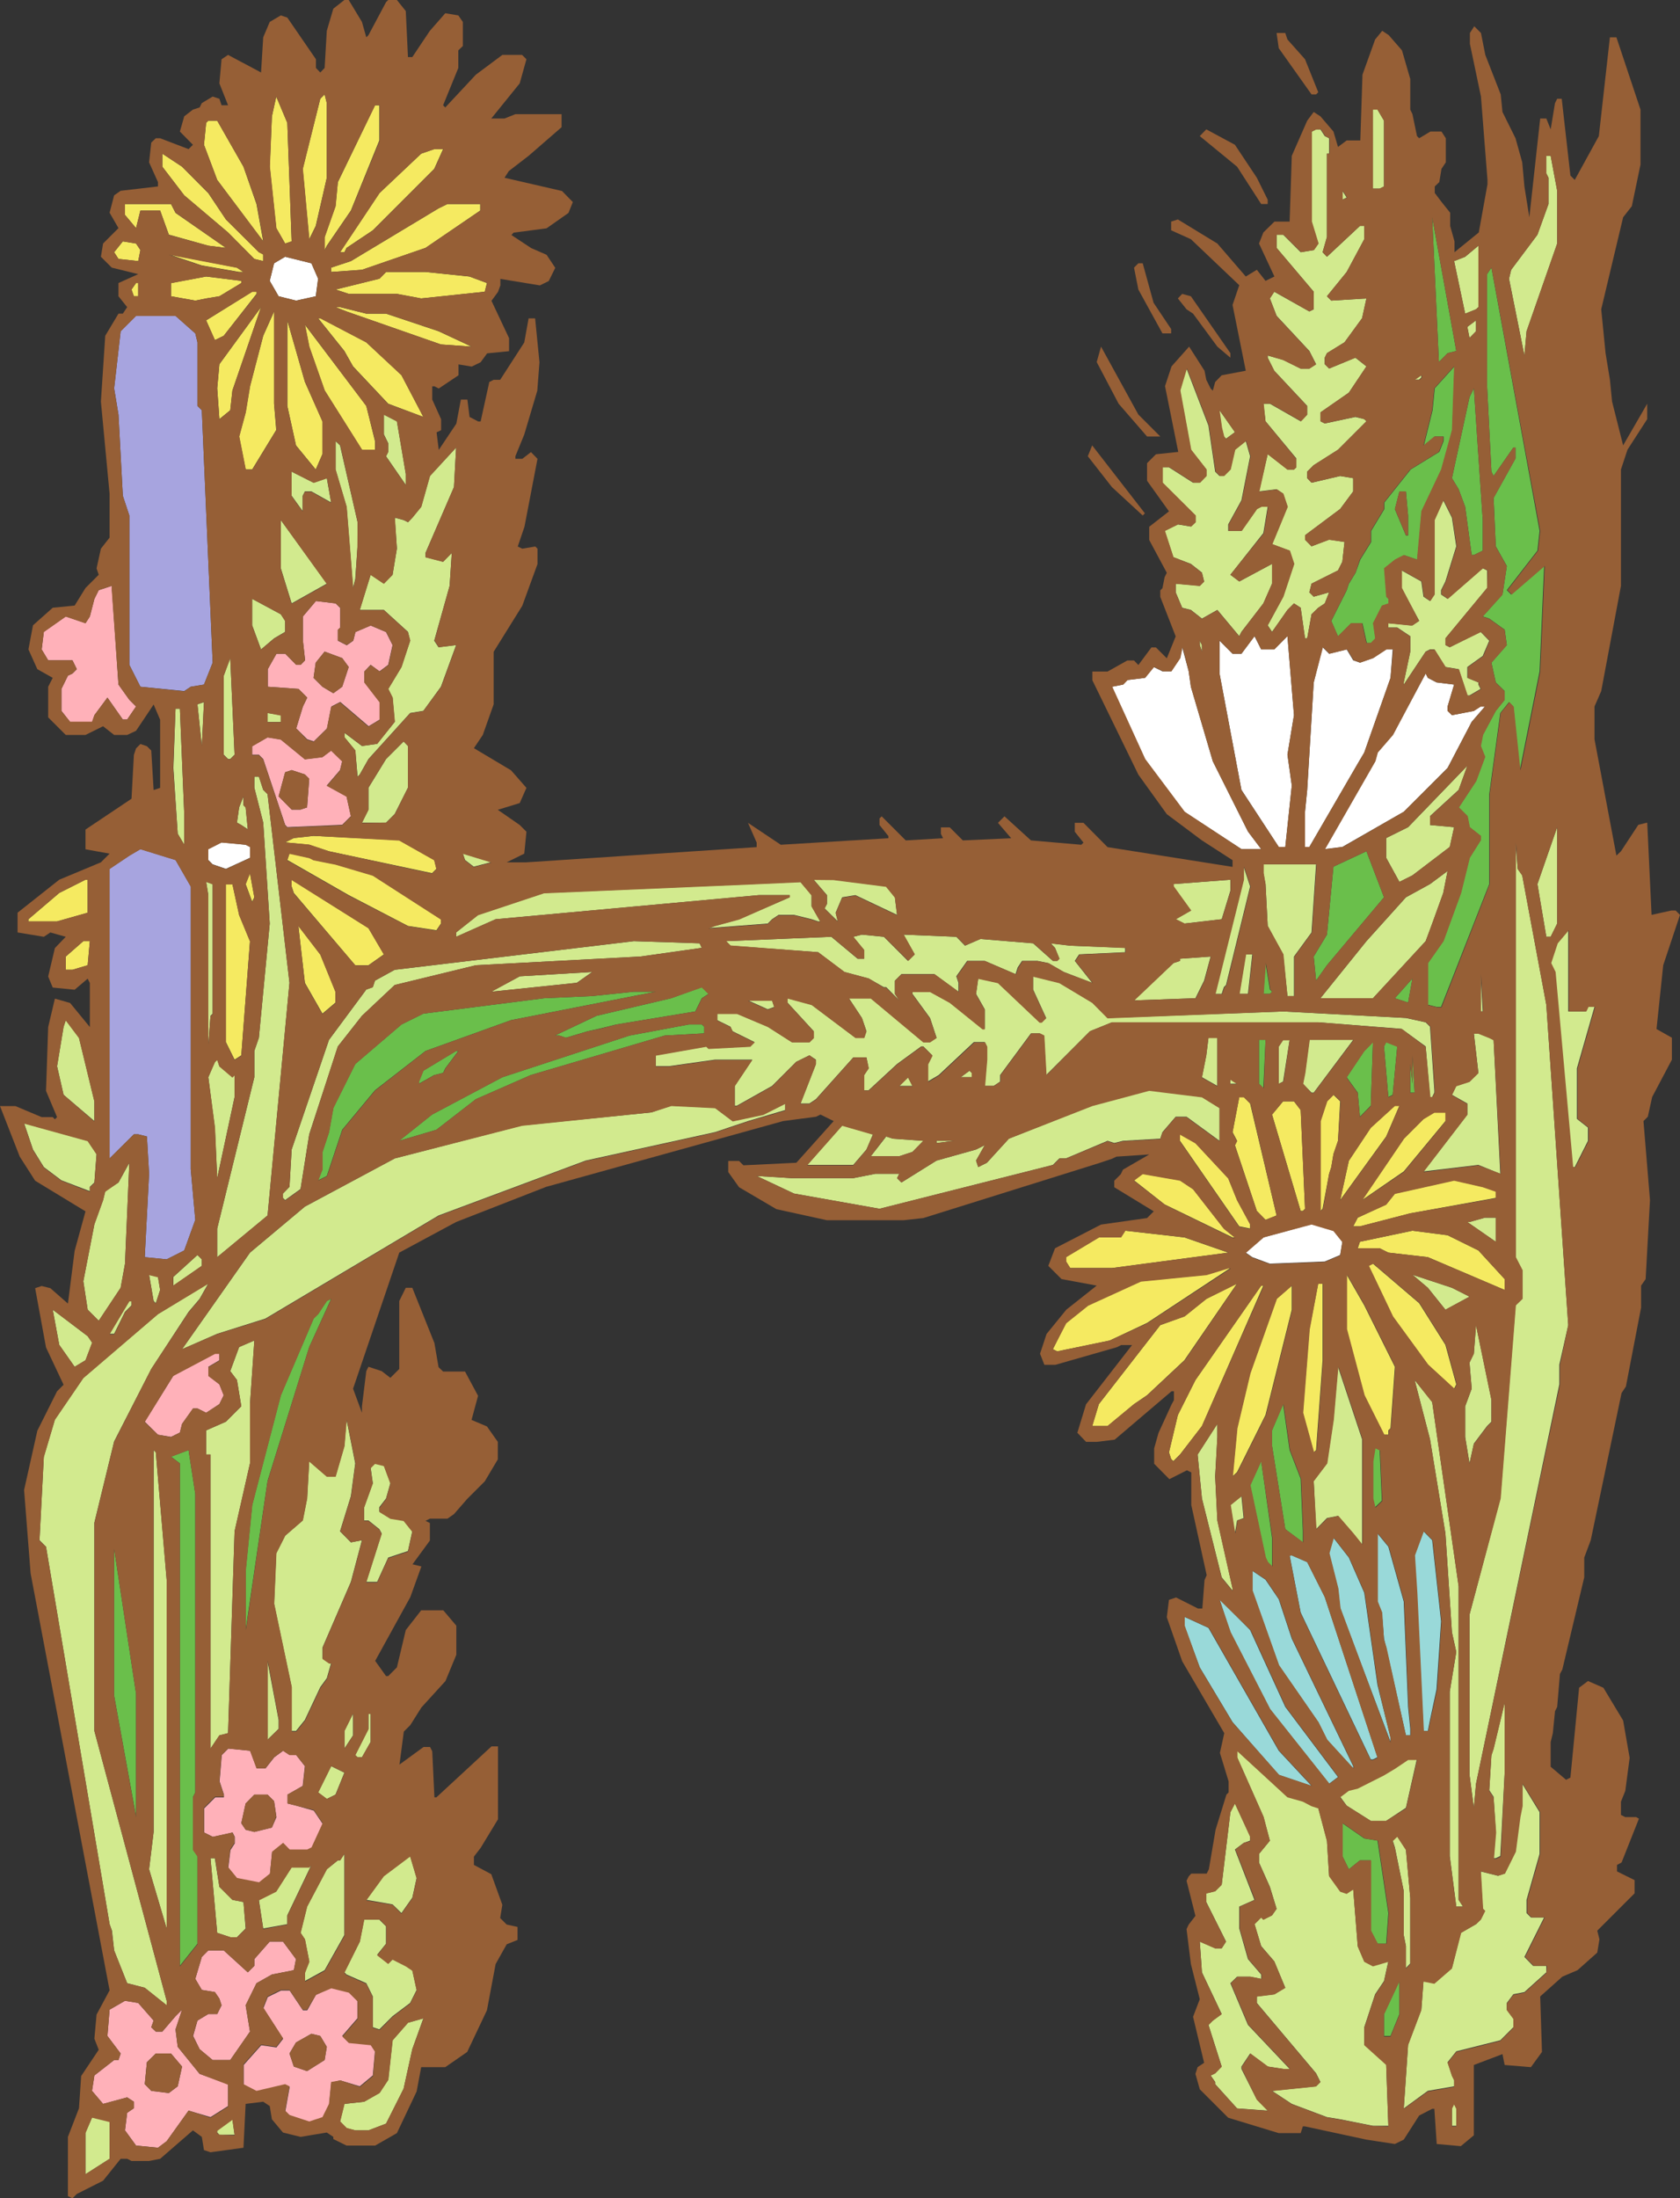 <svg xmlns="http://www.w3.org/2000/svg" viewBox="0 0 85.08 111.3"><rect x="0" y="0" width="85.08" height="111.3" fill="#333333" stroke="none"/><g id="Layer_2" data-name="Layer 2"><g id="Layer_1-2" data-name="Layer 1"><polygon points="7.78 73.42 7.78 85.75 7.78 92.75 7.55 94.64 8.44 97.64 8.44 79.98 7.89 73.53 7.78 73.42" fill="#d2ea8e"/><polygon points="71.75 89.08 71.31 89.08 70.64 89.53 70.09 89.86 68.76 90.53 68.31 90.64 67.87 90.97 68.2 91.42 69.42 92.19 70.2 92.19 71.2 91.53 71.75 89.08" fill="#d2ea8e"/><polygon points="63.76 52.65 63.76 54.87 63.98 55.09 64.09 52.65 63.76 52.65" fill="#6abf4b"/><polygon points="64.09 48.76 63.98 50.32 64.31 50.32 64.42 50.21 64.31 50.1 64.2 49.43 64.09 48.76" fill="#6abf4b"/><polygon points="62.98 55.54 62.76 55.54 62.42 57.32 62.65 57.76 62.54 57.98 63.65 61.31 64.09 61.76 64.65 61.54 63.31 55.87 62.98 55.54" fill="#f5ea61"/><polygon points="22.1 47.1 22.33 46.76 22.33 46.54 18.88 44.32 16.99 43.76 15.88 43.54 15.66 43.43 14.66 43.21 14.55 43.54 17.66 45.32 20.66 46.88 22.1 47.1" fill="#f5ea61"/><polygon points="73.42 93.97 73.75 96.53 74.09 96.53 73.87 96.19 73.87 80.31 72.53 70.98 71.64 69.87 72.42 72.87 73.2 77.64 73.53 82.64 73.75 83.64 73.42 85.64 73.42 93.97" fill="#d2ea8e"/><polygon points="74.98 51.21 75.09 51.21 74.98 49.32 74.98 51.21" fill="#d2ea8e"/><polygon points="69.76 98.41 70.2 98.41 70.31 96.86 69.76 93.19 69.09 93.08 67.98 92.31 67.98 93.97 68.31 94.64 68.87 94.19 69.42 94.19 69.42 97.75 69.76 98.41" fill="#6abf4b"/><polygon points="75.75 60.31 75.09 60.09 73.64 59.76 70.64 60.43 70.2 60.98 68.76 61.65 68.53 62.09 68.87 62.09 71.42 61.43 75.75 60.65 75.75 60.31" fill="#f5ea61"/><polygon points="74.31 61.87 75.75 62.87 75.75 61.65 75.2 61.65 74.42 61.87 74.31 61.87" fill="#d2ea8e"/><polygon points="69.42 89.08 69.53 89.08 69.76 88.97 67.09 80.86 66.2 79.09 65.42 78.75 65.31 78.75 65.87 81.64 69.42 89.08" fill="#99d9d9"/><polygon points="68.31 58.76 67.87 60.76 70.2 57.54 70.87 55.98 70.64 55.98 69.42 57.09 68.31 58.76" fill="#f5ea61"/><polygon points="65.31 52.65 64.98 52.65 64.76 52.98 64.76 54.87 64.98 54.76 65.31 52.65" fill="#d2ea8e"/><polygon points="65.87 61.31 65.98 61.31 66.09 61.2 65.87 56.2 65.53 55.76 64.98 55.76 64.42 56.43 65.87 61.31" fill="#f5ea61"/><polygon points="11 59.65 11.88 55.54 11.88 54.43 11.77 54.54 11.11 53.98 11 53.65 10.88 53.76 10.55 54.54 10.88 57.09 11 59.65" fill="#d2ea8e"/><polygon points="38.88 51.1 39.21 50.98 39.1 50.65 37.88 50.65 38.88 51.1" fill="#d2ea8e"/><polygon points="43.88 53.54 43.99 54.09 43.76 54.43 43.76 55.2 43.99 55.2 45.43 53.87 46.65 52.98 46.76 52.98 47.21 53.43 46.98 53.87 46.98 54.76 47.54 54.43 49.32 52.76 49.87 52.76 49.98 52.98 49.98 53.65 49.87 54.98 50.32 54.98 50.65 54.76 50.65 54.43 52.21 52.32 52.65 52.32 52.87 52.43 52.98 54.43 55.2 52.21 56.31 51.76 66.76 51.76 70.98 52.09 72.2 52.98 72.42 55.54 72.53 55.54 72.64 55.32 72.64 55.2 72.42 51.98 72.2 51.76 71.2 51.54 64.98 51.21 56.09 51.54 55.31 50.76 53.65 49.76 52.32 49.43 52.32 50.1 52.98 51.54 52.76 51.76 52.65 51.76 50.54 49.76 49.54 49.54 49.43 50.32 49.87 51.1 49.87 52.09 49.76 52.09 48.1 50.76 47.1 50.21 46.21 50.21 46.21 50.32 47.1 51.54 47.43 52.54 47.1 52.76 46.76 52.76 44.1 50.54 42.99 50.54 43.65 51.54 43.88 52.21 43.76 52.54 43.32 52.54 41.1 50.87 39.88 50.54 39.88 50.76 41.21 52.21 41.21 52.54 40.99 52.76 40.1 52.76 38.88 51.98 37.32 51.32 36.32 51.32 36.32 51.65 36.99 51.98 37.1 52.21 37.32 52.32 38.21 52.76 37.99 52.98 35.88 53.09 35.77 52.98 33.21 53.43 33.21 53.98 33.88 53.98 36.21 53.65 38.1 53.65 37.21 54.98 37.21 55.98 37.32 55.98 39.1 54.98 40.32 53.76 40.99 53.43 41.32 53.65 41.32 53.87 40.54 55.87 40.99 55.87 41.32 55.65 43.21 53.54 43.88 53.54" fill="#d2ea8e"/><polygon points="62.76 50.32 63.2 50.32 63.42 48.32 63.09 48.32 62.76 50.32" fill="#d2ea8e"/><polygon points="65.98 77.75 65.98 77.53 65.87 74.87 65.31 73.42 64.98 71.09 64.42 72.42 64.42 73.2 65.09 77.42 65.98 78.09 65.98 77.75" fill="#6abf4b"/><polygon points="73.64 34.66 72.75 34.55 72.31 34.32 72.2 34.1 70.53 37.21 69.76 38.1 69.64 38.54 67.09 42.99 67.98 42.88 71.09 41.1 73.31 38.88 74.53 36.55 75.2 35.77 74.98 35.77 74.64 35.99 73.53 36.21 73.31 35.99 73.31 35.77 73.64 34.66" fill="#fff"/><polygon points="12.44 44.76 12.77 45.65 12.88 45.43 12.66 44.21 12.44 44.76" fill="#f5ea61"/><polygon points="10.55 45.32 10.55 47.43 10.55 52.87 10.66 51.43 10.77 51.32 10.77 44.76 10.44 44.65 10.55 45.32" fill="#d2ea8e"/><polygon points="69.53 33.32 68.87 33.55 68.53 33.43 68.2 32.88 67.31 33.1 66.98 32.77 66.53 34.55 66.2 39.99 66.09 41.1 66.09 42.88 66.31 42.88 68.76 38.66 69.09 38.1 70.42 34.32 70.53 32.88 70.2 32.88 69.53 33.32" fill="#fff"/><polygon points="67.2 48.87 70.09 45.43 69.2 43.1 67.53 43.88 67.2 47.32 66.53 48.43 66.65 49.65 67.2 48.87" fill="#6abf4b"/><polygon points="73.87 39.99 74.31 38.77 71.31 41.88 70.2 42.43 70.2 43.43 70.87 44.65 71.53 44.32 73.42 42.88 73.64 41.88 72.42 41.77 72.42 41.32 73.87 39.99" fill="#d2ea8e"/><polygon points="65.2 50.43 65.53 50.43 65.53 48.43 66.42 47.21 66.65 43.76 63.98 43.76 63.98 44.21 64.09 44.76 64.2 46.88 64.98 48.32 65.2 50.43" fill="#d2ea8e"/><polygon points="65.2 32.21 64.53 32.88 63.87 32.88 63.53 32.21 62.87 33.1 62.42 33.1 61.76 32.44 61.76 34.1 62.87 39.99 64.76 42.88 65.09 42.88 65.42 39.77 65.2 38.21 65.53 36.21 65.2 32.21" fill="#fff"/><polygon points="71.53 49.54 70.64 50.54 71.31 50.76 71.53 49.54" fill="#6abf4b"/><polygon points="72.53 46.76 73.09 45.21 73.31 44.1 72.42 44.76 71.2 45.43 69.2 47.65 66.87 50.54 69.53 50.54 72.2 47.65 72.53 46.76" fill="#d2ea8e"/><polygon points="72.09 59.31 74.87 58.98 75.98 59.43 75.64 52.65 75.42 52.54 74.87 52.32 74.64 52.32 74.87 54.32 74.42 54.76 73.75 54.98 73.53 55.43 74.31 55.87 74.31 56.43 72.09 59.31" fill="#d2ea8e"/><polygon points="74.64 73.09 75.31 72.2 75.53 71.98 75.53 70.87 74.75 67.09 74.64 68.53 74.42 68.98 74.53 70.31 74.2 71.2 74.2 72.75 74.42 74.09 74.64 73.09" fill="#d2ea8e"/><polygon points="73.53 65.2 71.53 64.54 72.31 65.2 73.2 66.31 74.42 65.65 73.53 65.2" fill="#d2ea8e"/><polygon points="62.54 77.64 62.65 76.98 62.98 76.86 62.87 75.75 62.31 76.2 62.54 77.64" fill="#d2ea8e"/><polygon points="68.53 89.42 65.42 82.97 64.76 80.97 64.09 79.98 63.42 79.53 63.42 80.53 64.76 84.31 66.76 87.19 67.2 88.08 68.53 89.53 68.53 89.42" fill="#99d9d9"/><polygon points="62.31 82.64 64.31 86.53 67.31 90.31 67.76 89.97 67.09 89.08 65.09 86.42 63.31 82.53 61.76 80.97 62.31 82.64" fill="#99d9d9"/><polygon points="68.98 60.76 71.09 59.31 73.2 56.76 73.2 56.32 72.64 56.32 72.09 56.65 71.09 57.65 68.98 60.76" fill="#f5ea61"/><polygon points="58.87 57.32 59.54 56.54 60.09 56.54 61.76 57.76 61.76 56.09 60.87 55.54 58.2 55.2 55.31 55.98 51.09 57.65 49.98 58.87 49.54 59.09 49.43 58.76 49.87 57.98 49.43 58.2 47.43 58.76 45.65 59.87 45.43 59.65 45.54 59.43 44.32 59.43 43.21 59.65 40.1 59.65 38.32 59.54 40.21 60.43 44.54 61.2 53.32 58.98 53.65 58.65 53.98 58.65 56.09 57.76 56.43 57.87 56.87 57.76 58.76 57.65 58.87 57.32" fill="#d2ea8e"/><polygon points="76.2 65.2 76.2 64.76 74.87 63.31 73.31 62.54 71.53 62.31 68.87 62.87 68.76 63.2 69.87 63.2 70.31 63.42 72.31 63.65 76.2 65.31 76.2 65.2" fill="#f5ea61"/><polygon points="44.88 57.54 44.1 58.54 45.54 58.54 46.21 58.32 46.76 57.76 45.21 57.65 44.88 57.54" fill="#d2ea8e"/><polygon points="45.54 54.98 46.21 54.98 45.98 54.54 45.54 54.98" fill="#d2ea8e"/><polygon points="43.88 58.2 44.21 57.43 42.65 56.98 40.88 58.98 43.21 58.98 43.88 58.2" fill="#d2ea8e"/><polygon points="49.21 54.54 49.21 54.32 49.1 54.21 48.65 54.54 49.21 54.54" fill="#d2ea8e"/><polygon points="60.87 54.54 61.65 54.98 61.65 52.54 61.2 52.54 61.09 53.43 60.87 54.54" fill="#d2ea8e"/><polygon points="71.53 54.87 71.42 53.87 71.42 55.32 71.64 55.32 71.53 53.43 71.53 54.87" fill="#6abf4b"/><polygon points="47.43 57.87 48.32 57.76 47.43 57.76 47.43 57.87" fill="#d2ea8e"/><polygon points="60.54 57.87 59.76 57.43 59.76 57.76 62.76 62.09 63.31 62.2 63.31 61.98 62.65 60.76 62.2 59.65 60.54 57.87" fill="#f5ea61"/><polygon points="63.31 75.2 64.09 78.86 64.2 79.09 64.42 79.31 64.42 77.86 63.87 73.98 63.31 75.2" fill="#6abf4b"/><polygon points="68.2 64.54 68.2 67.31 69.09 70.64 70.09 72.64 70.31 72.64 70.31 72.42 70.42 72.31 70.64 69.2 69.09 66.09 68.2 64.54" fill="#f5ea61"/><polygon points="71.42 87.86 71.42 87.53 71.31 86.42 71.09 81.09 70.31 78.31 69.76 77.64 69.76 81.09 69.98 81.64 70.09 82.97 70.2 83.42 71.2 87.86 71.42 87.86" fill="#99d9d9"/><polygon points="73.64 70.31 73.75 70.09 73.2 68.09 71.87 65.98 69.53 63.98 69.31 64.09 70.53 66.65 72.31 69.09 73.64 70.31" fill="#f5ea61"/><polygon points="66.65 77.42 67.2 76.86 67.76 76.75 68.53 77.64 68.98 78.2 68.98 72.87 67.76 69.2 67.53 71.87 67.2 74.09 66.53 74.98 66.65 77.42" fill="#d2ea8e"/><polygon points="70.42 87.97 69.76 85.31 69.09 80.64 68.31 78.86 67.53 77.86 67.31 78.64 67.76 80.42 67.87 81.42 70.42 88.19 70.42 87.97" fill="#99d9d9"/><polygon points="69.87 73.42 69.64 73.31 69.53 73.98 69.53 75.87 69.64 76.31 69.98 75.98 69.87 73.42" fill="#6abf4b"/><polygon points="67.2 55.76 66.87 56.76 66.87 61.31 66.98 61.2 67.31 59.43 67.42 59.09 67.53 58.43 67.76 57.76 67.87 55.76 67.53 55.43 67.2 55.76" fill="#f5ea61"/><polygon points="66.31 67.31 65.98 71.53 66.53 73.53 66.65 73.42 66.98 68.87 66.98 64.98 66.76 64.98 66.31 67.31" fill="#f5ea61"/><polygon points="64.31 63.98 67.09 63.87 67.87 63.54 67.98 62.87 67.53 62.31 66.42 61.98 63.98 62.65 63.09 63.42 63.42 63.65 64.31 63.98" fill="#fff"/><polygon points="62.65 72.31 62.42 74.75 62.65 74.53 64.09 71.64 65.42 66.31 65.42 65.09 64.65 65.76 63.31 69.53 62.65 72.31" fill="#f5ea61"/><polygon points="62.31 54.87 62.65 54.87 62.31 54.65 62.31 54.87" fill="#d2ea8e"/><polygon points="68.2 54.54 68.76 55.32 68.87 56.54 69.42 55.98 69.53 52.76 69.09 53.21 68.2 54.54" fill="#6abf4b"/><polygon points="66.09 54.32 65.98 54.87 66.42 55.32 66.53 55.32 68.53 52.65 66.31 52.65 66.09 54.32" fill="#d2ea8e"/><polygon points="72.09 87.64 72.31 87.64 72.42 87.08 72.75 85.53 72.98 82.09 72.53 77.98 72.09 77.53 71.64 78.75 71.75 80.64 72.09 87.64" fill="#99d9d9"/><polygon points="15.44 100.3 16.44 99.75 17.44 97.97 17.44 93.86 17.22 94.19 17.11 94.19 16.55 94.64 15.55 96.53 15.22 97.86 15.44 98.19 15.66 99.3 15.44 99.86 15.44 100.3" fill="#d2ea8e"/><polygon points="13.55 88.08 13.66 87.97 14.11 87.53 14.11 87.08 13.55 84.12 13.55 88.08" fill="#d2ea8e"/><polygon points="10.44 72.42 10.44 73.2 10.44 73.64 10.66 73.64 10.66 88.53 11.11 87.86 11.55 87.75 11.88 77.53 12.66 74.09 12.66 71.09 12.88 67.87 12.11 68.2 11.66 69.42 12 69.87 12.22 71.2 11.44 71.98 10.44 72.42" fill="#d2ea8e"/><path d="M15.33,90.42l.11-1L15,88.86h-.33l-.33-.22-.45.33-.44.56H13l-.33-.89-1.11-.11-.33.33-.11,1.33.22.67V91h-.44l-.56.56v1.22l.44.22,1-.22.11.22v.33l-.22.34-.11.89.45.55,1.11.22.55-.44.11-1.11.56-.45.33.34h.89l.22-.11.56-1.22-.45-.67L15,91.42l-.44-.11v-.45Zm-1.56,2.11-.89.22-.44-.11-.22-.33.22-1,.44-.45h.67l.33.33L14,92Z" fill="#ffb1b9"/><polygon points="9.11 99.53 10 98.41 10 98.19 10 93.97 9.78 93.64 9.78 90.97 9.89 90.75 9.89 75.64 9.55 73.42 8.66 73.75 9.11 74.09 9.11 85.31 9.11 99.53" fill="#6abf4b"/><polygon points="11.11 95.53 10.88 94.08 10.66 94.08 11 97.86 11.66 98.08 12 98.08 12.44 97.64 12.33 96.3 11.77 96.19 11.11 95.53" fill="#d2ea8e"/><polygon points="11.11 68.87 11.11 68.53 10.88 68.53 8.78 69.65 7.33 71.98 8 72.64 8.66 72.75 9.11 72.53 9.22 72.09 9.78 71.31 10 71.31 10.44 71.53 11.11 71.09 11.33 70.64 11.11 70.09 10.55 69.65 10.55 69.2 11.11 68.87" fill="#ffb1b9"/><polygon points="19.88 96.42 20.33 96.86 20.88 96.08 21.1 95.08 20.77 93.97 19.44 94.97 18.55 96.19 19.88 96.42" fill="#d2ea8e"/><polygon points="19.21 77.42 19.33 77.64 18.55 80.09 19.1 80.09 19.66 78.86 20.66 78.53 20.88 77.53 20.44 76.98 19.77 76.86 19.21 76.53 19.21 76.31 19.55 75.87 19.77 75.09 19.44 74.2 18.99 74.09 18.77 74.31 18.88 75.09 18.44 76.31 18.44 76.98 18.66 76.98 19.21 77.42" fill="#d2ea8e"/><polygon points="16.77 65.76 16.55 65.87 16.33 66.2 16.11 66.53 15.88 66.76 14.22 70.64 12.77 76.2 12.44 79.53 12.44 82.53 13.55 74.98 15.66 68.2 16.77 65.76" fill="#6abf4b"/><polygon points="18.11 88.97 18.33 88.97 18.77 88.19 18.77 86.75 18.66 86.75 18.66 87.53 17.99 88.86 18.11 88.97" fill="#d2ea8e"/><polygon points="17.44 87.64 17.44 88.53 17.88 87.86 17.88 86.75 17.44 87.64" fill="#d2ea8e"/><polygon points="16.11 90.75 16.55 91.08 16.77 90.97 16.99 90.86 17.44 89.75 16.77 89.42 16.11 90.75" fill="#d2ea8e"/><polygon points="15.66 94.53 14.77 94.53 13.99 95.75 13.11 96.19 13.33 97.64 14.55 97.42 14.55 96.97 15.77 94.42 15.66 94.53" fill="#d2ea8e"/><polygon points="17.44 73.2 16.99 74.75 16.55 74.75 15.66 73.98 15.55 75.87 15.33 76.98 14.44 77.75 13.99 78.64 13.88 81.2 14.77 85.42 14.77 87.64 14.99 87.64 15.44 87.08 16.22 85.42 16.55 84.97 16.77 84.2 16.66 84.2 16.33 83.97 16.33 83.42 17.77 80.09 18.33 77.98 17.77 78.09 17.22 77.53 17.77 75.75 17.99 74.09 17.55 71.87 17.44 73.2" fill="#d2ea8e"/><polygon points="17.55 99.97 18.55 100.41 18.88 101.08 18.88 102.64 19.21 102.75 19.88 102.08 20.77 101.41 21.1 100.75 20.88 99.75 20.55 99.53 19.88 99.19 19.66 99.41 19.1 98.97 19.55 98.41 19.55 97.53 19.21 97.19 18.66 97.19 18.44 97.19 18.22 98.3 17.44 99.86 17.55 99.97" fill="#d2ea8e"/><polygon points="19.88 103.3 19.66 105.3 19.21 105.97 18.44 106.41 17.44 106.52 17.22 107.41 17.55 107.75 17.99 107.86 18.66 107.86 19.55 107.52 20.44 105.75 20.88 103.75 21.44 102.19 20.66 102.41 19.88 103.3" fill="#d2ea8e"/><polygon points="35.54 49.98 33.99 50.54 30.21 51.43 28.1 52.43 28.32 52.43 28.66 52.54 29.77 52.21 30.32 52.09 31.21 51.87 35.21 51.21 35.54 50.54 35.88 50.32 35.54 49.98" fill="#6abf4b"/><polygon points="20.66 39.88 20.66 37.77 20.44 37.54 19.55 38.43 18.66 39.88 18.66 40.99 18.33 41.65 19.55 41.65 19.99 41.21 20.66 39.88" fill="#d2ea8e"/><polygon points="29.21 49.76 29.99 49.21 26.32 49.43 24.88 50.21 29.21 49.76" fill="#d2ea8e"/><polygon points="14.88 42.43 14.44 42.65 15.66 42.77 16.66 43.1 21.88 44.21 22.1 43.99 21.99 43.54 20.21 42.54 15.88 42.32 14.88 42.43" fill="#f5ea61"/><polygon points="17.33 57.2 18.99 55.2 21.55 53.21 25.88 51.65 33.21 50.21 32.1 50.21 29.99 50.43 27.55 50.54 21.44 51.32 20.33 51.87 17.99 53.87 16.88 56.09 16.66 57.32 16.33 58.32 16.33 59.2 16.11 59.76 16.55 59.54 17.33 57.2" fill="#6abf4b"/><polygon points="14.22 28.77 14.77 30.55 16.55 29.55 14.22 26.33 14.22 28.77" fill="#d2ea8e"/><polygon points="12.77 30.32 12.77 30.99 12.77 31.66 13.22 32.88 13.88 32.32 14.44 31.99 14.44 31.43 14.22 31.1 12.77 30.32" fill="#d2ea8e"/><polygon points="14.55 16.22 14.55 20.55 14.99 22.55 15.99 23.77 16.33 22.99 16.33 21.33 15.44 19.33 14.55 16.22" fill="#f5ea61"/><path d="M12.77,38.21h.34l.22.22,1.11,3.33.11.12,2.78-.12.44-.44-.22-1-1-.55.67-.78.11-.45L16.77,38l-.44.33-.89.11-1.22-1-.67-.11-.78.45Zm1.67.89.33-.11.67.22.22.22-.11,1.45-.33.11h-.45l-.66-.67Z" fill="#ffb1b9"/><polygon points="21.21 54.76 21.21 54.87 21.99 54.43 22.44 54.32 22.55 54.09 23.21 53.21 23.1 53.21 21.44 54.21 21.21 54.76" fill="#6abf4b"/><polygon points="11.77 44.76 11.44 44.76 11.44 52.76 11.88 53.65 12.22 53.43 12.66 47.65 12.11 46.32 11.77 44.76" fill="#f5ea61"/><polygon points="18.66 48.87 19.44 48.32 18.66 46.99 14.77 44.54 14.77 44.88 14.88 45.21 17.99 48.87 18.66 48.87" fill="#f5ea61"/><polygon points="14.66 49.76 13.55 40.21 13.33 39.99 13.11 39.32 12.88 39.32 12.88 39.88 13.33 41.65 13.66 46.76 13.11 52.54 12.88 53.21 12.88 54.54 11 62.2 11 63.65 13.55 61.54 14.66 49.76" fill="#d2ea8e"/><polygon points="24.1 55.65 26.88 54.43 33.66 52.43 35.66 52.32 35.66 51.98 35.54 51.87 34.88 51.87 31.88 52.43 25.44 54.54 21.88 56.43 20.21 57.76 22.1 57.2 24.1 55.65" fill="#6abf4b"/><polygon points="15.44 49.76 16.33 51.32 16.99 50.76 16.99 50.21 16.22 48.32 15.11 46.88 15.44 49.76" fill="#f5ea61"/><polygon points="15.22 60.2 15.66 57.43 17.11 52.98 18.33 51.43 19.99 49.87 24.1 48.87 32.43 48.43 35.54 47.99 35.43 47.76 32.1 47.65 19.99 49.1 18.99 49.65 18.88 49.98 18.55 50.1 16.66 52.65 14.77 58.2 14.66 60.09 14.33 60.43 14.33 60.65 14.44 60.76 15.22 60.2" fill="#d2ea8e"/><polygon points="11.33 17 12.99 14.88 12.99 14.77 12.77 14.77 10.44 16.22 10.88 17.22 11.33 17" fill="#f5ea61"/><polygon points="12.11 40.88 12 41.65 12.22 41.77 12.55 41.99 12.44 40.88 12.33 40.77 12.33 40.32 12.11 40.88" fill="#d2ea8e"/><polygon points="11.11 18.44 11 19.66 11.11 21.22 11.66 20.77 11.77 19.77 13.22 15.55 11.11 18.44" fill="#f5ea61"/><polygon points="11.33 34.21 11.33 38.21 11.55 38.43 11.66 38.43 11.88 38.21 11.66 33.32 11.33 34.21" fill="#d2ea8e"/><polygon points="10.44 15.11 11.11 15 12.22 14.33 12.22 14.22 10.44 14 8.66 14.33 8.66 15 9.89 15.22 10.44 15.11" fill="#f5ea61"/><polygon points="10.55 43.54 10.77 43.76 11.44 43.99 12.66 43.43 12.66 42.88 12.44 42.77 11.22 42.65 10.55 42.99 10.55 43.54" fill="#fff"/><polygon points="12.11 13.77 12.33 13.77 12 13.55 8.55 12.88 10.22 13.44 12.11 13.77" fill="#f5ea61"/><polygon points="14.99 23.99 14.77 23.88 14.77 25.1 15.33 25.88 15.33 25.1 15.44 24.88 15.77 24.88 16.77 25.44 16.55 24.21 15.88 24.44 14.99 23.99" fill="#d2ea8e"/><polygon points="37.1 56.76 36.21 56.09 33.99 55.98 32.99 56.32 26.44 56.98 19.99 58.65 15.44 61.09 12.66 63.42 9.22 68.31 11 67.53 13.44 66.76 22.21 61.54 29.66 58.76 36.21 57.32 37.88 56.76 39.77 56.2 39.77 55.98 39.77 55.87 38.65 56.43 37.1 56.76" fill="#d2ea8e"/><polygon points="13.55 36.55 14.22 36.55 14.22 36.21 13.55 36.1 13.55 36.55" fill="#d2ea8e"/><polygon points="16.99 22.33 16.99 23.77 17.55 25.66 17.88 29.77 17.99 29.32 18.11 27.66 18.11 26.44 17.22 22.55 16.99 22.33" fill="#d2ea8e"/><polygon points="19.55 23.1 20.55 24.55 20.55 23.99 20.1 21.33 19.44 20.99 19.44 21.99 19.66 22.44 19.66 22.88 19.55 23.1" fill="#d2ea8e"/><path d="M18.77,33.66l.45.33.44-.33.22-1L19.55,32l-.78-.33L18,32l-.11.44-.33.23-.45-.23v-.55l.12-.11v-1L17,30.55l-1-.12-.66.78v1.22l.11,1-.22.23H15l-.55-.56H14l-.44.78v.89l1.56.11.44.44-.22.45L15,36.88l.56.55.33.11.67-.66.22-1.11.45-.23,1.44,1.23.56-.34v-.89l-.78-1V34Zm-1.44,1.11-.45.33-.55-.33-.45-.45.11-.77.45-.56.89.33.33.45Z" fill="#ffb1b9"/><polygon points="15.66 17.55 16.44 19.77 18.33 22.77 18.99 22.77 18.99 22.33 18.55 20.55 15.44 16.44 15.66 17.55" fill="#f5ea61"/><polygon points="20.33 18.99 18.55 17.33 16.22 16.11 16.11 16.11 17.44 17.77 17.88 18.55 19.66 20.44 21.44 21.11 20.33 18.99" fill="#f5ea61"/><polygon points="70.76 52.98 70.2 52.76 70.09 52.98 70.31 55.54 70.53 55.43 70.76 52.98" fill="#6abf4b"/><polygon points="4.44 44.54 4.33 44.54 3 45.21 1.44 46.54 1.44 46.65 2.89 46.65 4.44 46.21 4.44 44.54" fill="#f5ea61"/><polygon points="62.42 62.65 62.54 62.65 61.98 62.2 60.42 60.2 59.76 59.76 57.87 59.43 57.43 59.76 58.98 60.98 62.42 62.65" fill="#f5ea61"/><path d="M11.55,105.52,10.11,105,9,103.63l-.11-.88.33-1-.33.33-.67.78H7.89l-.23-.22.12-.34L7,101.41l-.67-.11-.78.45-.11,1.33.67.89L6,104.3H5.78l-1,.78-.12.78.56.66,1.22-.33.34.22v.33l-.34.23-.11.89.56.77,1.11.11.44-.33,1.11-1.55,1.11.33.89-.56ZM9,105.63l-.45.34-.89-.11-.33-.34.11-1.11.45-.44h.77l.56.66Z" fill="#ffb1b9"/><polygon points="5 66.87 6.11 65.2 6.33 63.98 6.55 58.87 6 59.87 5.33 60.31 5.22 60.76 4.78 61.98 4.22 64.87 4.44 66.31 5 66.87" fill="#d2ea8e"/><polygon points="5.55 67.53 5.78 67.53 6.33 66.42 6.66 66.09 6.66 65.87 6.55 65.87 5.55 67.53" fill="#d2ea8e"/><polygon points="4.33 68.87 4.67 67.98 4.44 67.65 2.67 66.31 3 68.09 3.78 69.2 4.33 68.87" fill="#d2ea8e"/><polygon points="4.22 47.65 3.33 48.43 3.33 49.1 3.44 49.1 3.67 49.1 4.44 48.87 4.55 47.65 4.22 47.65" fill="#f5ea61"/><polygon points="4.55 60.09 4.78 59.87 4.89 58.43 4.44 57.76 1.22 56.87 1.67 58.2 2.22 59.09 3.11 59.76 4.55 60.31 4.55 60.09" fill="#d2ea8e"/><polygon points="5.67 97.75 5.78 98.75 6.44 100.41 7.33 100.64 8.44 101.53 8.44 101.3 4.78 87.64 4.78 77.09 5.78 72.98 7.66 69.31 9.55 66.42 10.11 65.76 10.55 64.98 8 66.53 4.22 69.76 2.78 71.87 2.22 73.75 2 77.98 2.33 78.31 5.55 97.42 5.67 97.75" fill="#d2ea8e"/><polygon points="4.78 56.76 4.78 55.76 4 52.54 3.33 51.65 3.22 51.98 2.89 53.98 3.22 55.43 4.78 56.76" fill="#d2ea8e"/><polygon points="11 107.86 11 107.97 11.11 108.08 11.88 108.08 11.77 107.3 11 107.86" fill="#d2ea8e"/><polygon points="12.44 101.53 12.99 100.41 13.77 99.97 14.88 99.75 14.99 99.19 14.33 98.3 13.66 98.3 12.88 99.19 12.88 99.53 12.55 99.86 11.33 98.75 10.55 98.75 10.22 99.08 9.89 100.19 10.22 100.75 10.88 100.86 11.11 101.19 11.22 101.53 11 101.97 10.55 101.97 10 102.3 9.78 103.08 10.11 103.75 10.77 104.3 11.66 104.3 12.66 102.86 12.44 101.53" fill="#ffb1b9"/><path d="M18.22,105.63l.66-.55.11-1.22-.22-.34-1.11-.11-.33-.33.77-.89v-.89l-.44-.44-.89-.22L16,101l-.44.78h-.22l-.67-1h-.44l-.67.33-.22.56,1,1.55-.34.44-.77-.11-.89,1v1l.66.34,1.45-.34.22.11-.22,1.23.22.22,1,.33.67-.22.33-.67.11-1.11.45-.11Zm-1.78-1.33-.89.56-.67-.23-.22-.66.33-.56.78-.44.45.11.33.55Z" fill="#ffb1b9"/><polygon points="4.33 107.97 4.33 110.08 5.55 109.3 5.55 107.41 4.67 107.19 4.33 107.97" fill="#d2ea8e"/><polygon points="5.78 85.86 6.89 91.97 6.89 85.75 5.78 78.42 5.78 85.86" fill="#6abf4b"/><polygon points="73.31 30.32 72.98 30.1 72.98 29.88 73.2 29.44 73.75 27.66 73.53 26.21 73.09 25.33 72.64 26.33 72.64 30.1 72.42 30.43 72.09 30.21 71.98 29.44 70.98 28.88 70.98 29.77 71.87 31.43 71.53 31.66 71.42 31.66 70.31 31.55 70.31 31.77 70.76 31.77 71.42 32.21 71.42 32.99 71.09 34.55 71.09 34.66 72.2 32.99 72.42 32.88 72.64 32.88 73.2 33.77 73.87 33.88 74.31 35.21 74.42 35.21 74.98 34.88 74.87 34.66 74.87 34.55 74.31 34.32 74.31 33.77 75.09 33.21 75.42 32.44 74.98 31.99 73.42 32.77 73.2 32.66 73.2 32.32 75.31 29.77 75.31 28.88 75.09 28.77 73.31 30.32" fill="#d2ea8e"/><polygon points="78.31 47.43 78.53 47.43 78.86 46.76 78.86 41.88 77.86 44.76 78.31 47.43" fill="#d2ea8e"/><polygon points="74.75 15.66 74.87 15.55 74.87 12.44 74.2 13 73.64 13.22 74.2 15.88 74.75 15.66" fill="#d2ea8e"/><polygon points="74.75 16.77 74.75 16.22 74.31 16.55 74.42 17.11 74.75 16.77" fill="#d2ea8e"/><polygon points="75.64 24.1 76.64 22.66 76.75 22.66 76.75 23.21 75.64 25.21 75.75 27.66 76.31 28.66 76.09 30.1 75.09 31.21 75.42 31.32 76.2 31.88 76.31 32.66 75.53 33.55 75.75 34.55 76.2 34.99 76.2 35.43 75.75 35.99 75.09 37.21 74.98 37.77 75.2 38.32 74.75 39.54 73.87 40.88 74.31 41.32 74.42 41.88 74.98 42.32 74.98 42.54 74.42 43.43 73.98 45.21 73.09 47.65 72.31 48.76 72.31 50.87 72.75 50.98 72.98 50.98 75.42 44.76 75.42 40.21 75.98 36.1 76.42 35.55 76.64 35.77 76.97 38.99 77.97 33.99 78.2 28.66 76.53 30.1 76.31 29.88 77.86 27.88 77.97 26.88 75.53 13.55 75.31 13.88 75.31 19.55 75.53 23.88 75.64 24.1" fill="#6abf4b"/><polygon points="80.31 51.21 79.42 51.21 79.42 47.1 78.86 47.76 78.53 48.76 78.75 49.21 79.64 59.09 79.75 59.09 80.42 57.76 80.42 57.09 79.86 56.65 79.86 54.09 80.75 50.98 80.42 50.98 80.31 51.21" fill="#d2ea8e"/><polygon points="77.31 16.77 78.86 12.33 78.86 9.66 78.53 7.89 78.31 7.89 78.31 8.78 78.42 9 78.42 10.33 77.86 11.88 76.53 13.66 76.42 14.11 77.2 18 77.31 16.77" fill="#d2ea8e"/><polygon points="74.42 20.11 73.53 24.21 73.87 24.77 74.2 25.66 74.53 28.1 74.64 28.1 75.09 27.88 75.09 26.33 74.64 19.66 74.42 20.11" fill="#6abf4b"/><polygon points="73.31 17.88 73.75 17.77 72.53 11 72.87 18.33 73.31 17.88" fill="#6abf4b"/><polygon points="65.53 23.77 65.2 23.77 64.2 22.99 63.76 24.88 64.65 24.77 64.98 24.99 65.2 25.66 64.42 27.55 65.31 27.88 65.53 28.55 64.98 30.21 64.2 31.66 64.42 31.99 65.2 30.88 65.53 30.55 65.87 30.77 66.09 32.32 66.2 32.32 66.42 31.1 66.76 30.77 67.09 30.55 67.31 29.99 66.53 30.21 66.31 29.99 66.42 29.55 67.76 28.88 67.98 28.44 68.09 27.44 67.31 27.32 66.42 27.66 66.09 27.32 66.09 27.1 67.87 25.77 68.53 24.88 68.53 24.21 67.87 24.1 66.42 24.44 66.2 24.21 66.2 23.88 66.53 23.55 67.76 22.77 69.2 21.33 69.09 21.22 68.64 21.11 67.09 21.44 66.87 21.33 66.87 20.88 68.31 19.88 69.2 18.55 68.64 18.11 67.31 18.66 67.09 18.44 67.09 18.11 67.2 17.88 68.09 17.33 68.98 16.11 69.2 15.11 67.42 15.22 67.2 15 68.2 13.77 69.09 12.11 69.09 11.44 68.87 11.44 67.2 13 66.98 12.77 67.2 12 67.2 7.78 67.31 7.78 67.31 7 67.09 6.89 66.87 6.55 66.65 6.55 66.42 6.67 66.42 11.22 66.76 12.33 66.53 12.66 65.87 12.77 64.98 11.88 64.65 11.88 64.65 12.55 66.53 14.77 66.53 15.66 66.31 15.77 64.53 14.77 64.31 15.11 64.65 15.99 66.31 17.77 66.65 18.44 66.31 18.66 65.87 18.66 64.98 18.22 64.2 18 64.2 18.11 64.53 18.77 66.2 20.55 66.2 20.99 65.98 21.22 65.87 21.33 64.31 20.44 63.98 20.44 64.09 21.33 65.65 23.21 65.65 23.66 65.53 23.77" fill="#d2ea8e"/><polygon points="61.98 22.1 62.09 22.21 62.54 21.88 61.76 20.77 61.76 20.88 61.87 21.66 61.98 22.1" fill="#d2ea8e"/><polygon points="67.98 9.66 67.98 10.11 68.2 10 67.98 9.66" fill="#d2ea8e"/><polygon points="71.87 19.22 71.98 19.11 71.98 18.99 71.64 19.22 71.75 19.22 71.87 19.22" fill="#d2ea8e"/><path d="M68.65,29l-.34.56-.11.33-.78,1.55.34.78.66-.66H69l.22,1h.22l.22-.23-.11-.77.45-.89.33-.11v-.23l-.11-.11-.11-1.44.55-.44.45-.23.67.23L72,25.88l1-2.11.55-2,.11-3.22-1,1.11-.11,1.11-.44,1.78.55-.45h.45v.23l-.22.55-1.45.89-1.33,1.67v.33l-.67,1.11v.56l-.55.89Zm2.22-4.11h.33l.11,1.22v1H71.2l-.56-1.33Z" fill="#6abf4b"/><polygon points="70.09 9.44 70.09 6.11 69.76 5.55 69.53 5.55 69.53 9.55 69.87 9.55 70.09 9.44" fill="#d2ea8e"/><polygon points="62.65 64.98 61.09 65.76 59.98 66.65 58.76 67.09 55.65 71.09 55.31 72.2 56.09 72.2 57.43 71.09 58.09 70.64 59.98 68.87 62.65 64.98" fill="#f5ea61"/><polygon points="63.31 103.97 64.2 104.63 64.98 104.75 65.31 104.75 63.2 102.52 62.31 100.41 62.65 100.08 63.31 100.08 63.87 100.19 63.87 99.97 63.2 99.19 62.76 97.64 62.76 96.53 63.53 96.19 62.54 93.64 62.98 93.31 63.31 93.19 63.31 92.97 62.54 91.31 62.31 91.75 61.87 95.42 61.54 95.75 61.09 95.86 61.09 96.3 62.09 98.3 61.87 98.64 61.54 98.64 60.76 98.3 60.87 99.86 61.87 101.97 61.42 102.3 61.2 102.52 61.87 104.63 61.54 104.97 61.31 105.08 61.54 105.41 61.54 105.52 62.65 106.75 64.2 106.86 63.65 106.3 62.87 104.75 62.87 104.63 63.31 103.97" fill="#d2ea8e"/><polygon points="63.98 65.09 63.87 65.09 60.54 69.87 59.65 71.64 59.2 73.53 59.31 73.87 59.42 73.98 59.76 73.64 60.87 72.2 63.98 65.09" fill="#f5ea61"/><polygon points="7.78 65.87 7.89 65.98 8.11 65.31 8 64.65 7.55 64.54 7.78 65.87" fill="#d2ea8e"/><polygon points="62.42 80.53 62.42 80.42 61.65 76.98 61.54 74.75 61.65 72.75 61.65 72.09 60.65 73.64 60.87 75.87 61.87 79.86 62.42 80.53" fill="#d2ea8e"/><polygon points="62.2 63.42 59.98 62.65 56.98 62.31 56.76 62.65 55.65 62.65 53.98 63.65 53.98 63.87 54.2 64.2 56.31 64.2 62.2 63.42" fill="#f5ea61"/><polygon points="62.31 64.2 62.2 64.2 61.09 64.54 57.76 64.87 55.09 66.09 53.98 66.98 53.32 68.31 53.54 68.42 56.2 67.87 58.09 66.98 62.31 64.2" fill="#f5ea61"/><polygon points="60.87 28.99 60.98 29.44 60.76 29.66 59.54 29.55 59.54 29.99 59.87 30.77 60.31 30.88 60.87 31.32 61.65 30.88 62.76 32.21 62.87 31.99 63.98 30.55 64.42 29.55 64.42 28.55 62.76 29.44 62.31 29.1 63.98 26.99 64.2 25.66 63.87 25.66 63.65 25.77 62.87 26.88 62.2 26.88 62.2 26.55 62.87 25.33 63.31 23.1 63.09 22.33 62.54 22.77 62.31 23.77 61.98 24.1 61.76 24.1 61.54 23.88 61.2 21.55 60.09 18.66 59.76 19.77 60.31 22.77 61.09 23.77 61.09 24.1 60.76 24.44 60.42 24.44 59.2 23.66 58.87 23.66 58.87 24.44 60.54 26.1 60.54 26.44 60.31 26.66 59.65 26.55 58.98 26.88 59.42 28.21 60.31 28.55 60.87 28.99" fill="#d2ea8e"/><polygon points="70.09 103.08 70.42 103.08 70.87 101.97 70.87 100.3 70.09 101.97 70.09 103.08" fill="#6abf4b"/><polygon points="77.2 99.08 78.2 97.08 77.53 97.08 77.31 96.86 77.31 96.19 77.97 93.86 77.97 91.75 77.09 90.31 77.09 91.42 76.97 91.97 76.75 93.75 76.2 94.86 75.86 94.97 74.98 94.75 75.09 96.64 75.2 96.75 74.98 97.19 74.75 97.42 73.98 97.86 73.53 99.64 72.64 100.41 72.09 100.3 71.98 101.75 71.31 103.52 71.09 106.75 72.31 105.86 73.64 105.63 73.64 105.3 73.53 105.08 73.31 104.41 73.75 103.86 75.98 103.3 76.64 102.64 76.64 102.19 76.31 101.75 76.31 101.41 76.64 100.97 77.2 100.86 78.31 99.86 78.31 99.53 77.64 99.53 77.2 99.08" fill="#d2ea8e"/><polygon points="75.75 94.08 75.98 93.97 76.2 89.75 76.2 86.2 75.64 88.53 75.53 88.86 75.42 90.64 75.64 90.97 75.75 92.75 75.64 94.08 75.75 94.08" fill="#d2ea8e"/><polygon points="73.53 106.75 73.53 107.63 73.75 107.63 73.75 106.75 73.64 106.52 73.53 106.75" fill="#d2ea8e"/><polygon points="77.09 44.32 76.86 43.99 76.75 42.65 76.75 63.65 77.09 64.31 77.09 65.76 76.75 66.09 75.98 75.87 74.42 81.75 74.42 89.86 74.64 91.53 74.75 90.31 78.97 70.09 78.97 69.09 79.42 67.09 78.31 50.87 77.09 44.32" fill="#d2ea8e"/><polygon points="71.09 97.97 71.2 98.53 71.2 99.64 71.42 99.41 71.42 96.08 71.2 93.64 70.76 92.97 70.53 93.19 70.64 93.53 71.09 95.75 71.09 97.97" fill="#d2ea8e"/><polygon points="69.09 103.52 69.09 102.64 69.64 100.97 70.09 100.3 70.31 99.3 69.53 99.53 69.09 99.3 68.76 98.53 68.53 95.64 68.2 95.86 67.87 95.75 67.31 94.97 67.2 93.19 66.76 91.53 66.42 91.42 65.98 91.19 65.2 90.97 62.65 88.64 62.65 88.97 63.98 91.97 64.31 93.19 63.76 93.86 63.76 94.3 64.31 95.53 64.65 96.64 64.42 96.97 63.98 97.19 63.87 97.08 63.53 97.42 63.87 98.53 64.53 99.3 65.09 100.64 64.53 100.97 63.65 101.08 63.65 101.41 66.65 104.97 66.87 105.41 66.65 105.63 64.42 105.86 65.42 106.52 67.2 107.19 67.87 107.3 69.53 107.63 70.31 107.63 70.2 104.52 69.09 103.52" fill="#d2ea8e"/><polygon points="64.76 89.86 66.42 90.42 64.76 88.64 61.2 82.42 59.98 81.86 59.98 82.31 60.76 84.42 62.42 87.19 64.76 89.86" fill="#99d9d9"/><polygon points="11.55 11.77 12.88 13.11 13.33 13.22 13.33 12.88 13.11 12.77 11.44 11.11 10.55 9.78 9.22 8.44 8.22 7.78 8.22 8.44 9.33 9.89 11.55 11.77" fill="#f5ea61"/><polygon points="13.33 12.22 12.99 10.33 12.33 8.44 11 6.11 10.55 6.11 10.44 6.22 10.33 7.33 11 9.11 13.33 12.22" fill="#f5ea61"/><polygon points="15.99 11.44 16.55 9 16.55 5.22 16.44 4.78 16.22 5 15.33 8.55 15.66 12.11 15.99 11.44" fill="#f5ea61"/><polygon points="14.99 15.22 15.99 15 16.11 14.11 15.77 13.33 14.44 13 13.88 13.33 13.66 14.22 14.11 15 14.99 15.22" fill="#fff"/><polygon points="12.66 19.55 12.44 20.88 12.11 22.1 12.44 23.77 12.77 23.77 13.99 21.77 13.88 20.44 13.88 15.77 13.33 17 12.66 19.55" fill="#f5ea61"/><polygon points="14.44 12.33 14.77 12.22 14.55 6.22 13.99 4.89 13.77 5.89 13.66 8.44 13.99 11.55 14.44 12.33" fill="#f5ea61"/><polygon points="7.11 12.66 6.89 12.33 6.22 12.22 5.78 12.77 6 13.11 7 13.22 7.11 12.66" fill="#f5ea61"/><polygon points="7.11 10.66 8.11 10.66 8.55 11.88 10.55 12.44 11.44 12.55 8.89 10.78 8.66 10.33 6.33 10.33 6.33 10.88 6.89 11.55 7.11 10.66" fill="#f5ea61"/><polygon points="8.78 38.88 9 42.21 9.33 42.77 9.33 41.21 9.11 35.88 8.89 35.88 8.78 38.88" fill="#d2ea8e"/><polygon points="7 57.43 7.44 57.54 7.55 59.43 7.33 63.65 8.44 63.76 9.33 63.31 9.89 61.76 9.66 59.2 9.66 44.88 8.89 43.54 7.11 42.99 6.55 43.32 5.55 43.99 5.55 45.76 5.55 58.65 6.78 57.43 7 57.43" fill="#a7a4df"/><polygon points="8.78 64.65 8.78 65.09 10.22 64.09 10.22 63.76 10 63.54 8.78 64.65" fill="#d2ea8e"/><polygon points="7 15 7 14.33 6.89 14.33 6.66 14.66 6.78 15 7 15" fill="#f5ea61"/><polygon points="10.33 35.55 10 35.66 10.22 37.77 10.33 35.55" fill="#d2ea8e"/><polygon points="6.55 35.43 6 34.66 5.67 29.88 5.67 29.66 5 29.88 4.78 30.32 4.55 31.21 4.33 31.55 3.33 31.21 2.22 31.99 2.11 32.88 2.44 33.43 3.67 33.43 3.89 33.88 3.67 34.1 3.44 34.21 3.11 34.88 3.11 35.99 3.55 36.55 4.67 36.55 4.78 36.21 5.44 35.32 6.22 36.43 6.44 36.43 6.89 35.77 6.78 35.66 6.55 35.43" fill="#ffb1b9"/><polygon points="60.87 32.99 60.87 32.66 60.76 32.44 60.76 32.66 60.87 32.99" fill="#d2ea8e"/><polygon points="9.66 34.77 10.33 34.66 10.77 33.55 10.22 20.77 10 20.55 10 17.33 9.89 16.88 8.89 15.99 6.89 15.99 6.11 16.77 5.78 19.66 6 20.99 6.22 25.1 6.55 26.1 6.55 33.66 7.11 34.77 9.33 34.99 9.66 34.77" fill="#a7a4df"/><polygon points="60.98 49.65 61.31 48.43 59.76 48.54 59.76 48.65 59.42 48.76 57.43 50.65 60.54 50.54 60.98 49.65" fill="#d2ea8e"/><polygon points="45.98 48.65 44.76 47.43 43.65 47.32 43.21 47.43 43.76 48.1 43.76 48.54 43.43 48.54 42.1 47.43 36.77 47.65 36.99 47.88 41.43 48.21 42.76 49.21 43.99 49.54 44.76 49.98 44.88 49.98 45.54 50.65 45.32 50.32 45.32 49.65 45.65 49.32 47.32 49.32 48.54 50.21 48.54 49.76 48.43 49.43 48.98 48.65 49.87 48.65 51.43 49.32 51.54 48.98 51.76 48.65 52.54 48.65 53.09 48.76 53.87 49.21 55.31 49.76 54.43 48.65 54.65 48.32 56.98 48.21 56.98 47.99 54.2 47.88 53.21 47.76 53.43 47.99 53.65 48.54 53.54 48.65 53.32 48.65 52.32 47.76 49.65 47.54 48.87 47.88 48.43 47.43 45.76 47.32 46.32 48.32 45.98 48.65" fill="#d2ea8e"/><polygon points="41.88 45.76 41.76 45.99 42.43 46.65 42.32 46.21 42.65 45.43 43.32 45.32 45.43 46.32 45.32 45.43 44.88 44.88 42.21 44.54 41.21 44.54 41.88 45.32 41.88 45.76" fill="#d2ea8e"/><polygon points="59.54 46.54 59.98 46.76 61.87 46.54 62.31 45.1 62.31 44.54 59.42 44.76 59.42 44.88 60.31 46.1 59.54 46.54" fill="#d2ea8e"/><polygon points="63.87 42.99 63.2 42.1 61.42 38.54 60.31 34.77 60.2 33.99 59.87 32.77 59.76 33.32 59.31 33.99 58.87 33.99 58.42 33.77 57.98 34.32 57.09 34.43 56.87 34.66 56.31 34.77 57.98 38.43 59.98 41.1 62.87 42.99 63.87 42.99" fill="#fff"/><polygon points="16.44 12.66 16.55 12.44 17.77 10.66 19.21 7.11 19.21 5.33 18.99 5.33 17.11 9.22 16.99 10.44 16.44 12 16.44 12.66" fill="#f5ea61"/><polygon points="61.87 50.32 61.98 49.98 62.09 49.87 63.31 44.88 62.98 43.88 62.98 44.54 61.54 50.32 61.87 50.32" fill="#d2ea8e"/><polygon points="23.99 43.88 24.88 43.65 23.44 43.21 23.55 43.54 23.99 43.88" fill="#d2ea8e"/><polygon points="21.55 13.77 19.55 13.77 19.21 14.11 16.99 14.66 17.33 14.77 17.66 14.88 20.1 14.88 21.33 15.11 24.55 14.77 24.66 14.33 23.77 14 21.55 13.77" fill="#f5ea61"/><polygon points="17.77 13.22 16.77 13.55 16.77 13.77 18.33 13.66 21.55 12.55 24.32 10.66 24.32 10.33 22.66 10.33 22.21 10.55 17.77 13.22" fill="#f5ea61"/><polygon points="17.22 12.77 17.44 12.77 17.55 12.55 18.88 11.66 21.99 8.55 22.44 7.55 21.99 7.55 21.33 7.78 19.21 9.78 17.22 12.77" fill="#f5ea61"/><polygon points="19.55 15.88 18.55 15.88 17.22 15.55 16.99 15.55 17.55 15.77 22.33 17.44 23.88 17.55 22.21 16.77 19.55 15.88" fill="#f5ea61"/><polygon points="23.1 47.43 25.1 46.54 38.43 45.32 39.99 45.32 39.99 45.43 37.43 46.54 36.21 46.88 35.88 46.99 38.88 46.76 39.1 46.54 39.43 46.32 40.21 46.32 41.1 46.54 41.43 46.65 41.54 46.65 41.1 45.88 41.1 45.32 40.54 44.65 38.1 44.76 27.55 45.21 24.21 46.32 23.1 47.21 23.1 47.43" fill="#d2ea8e"/><polygon points="21.33 25.66 20.88 26.21 20.66 26.44 20.44 26.33 19.99 26.21 20.1 27.77 19.88 29.1 19.44 29.55 18.77 29.1 18.22 30.88 19.44 30.88 20.66 31.99 20.77 32.44 20.33 33.77 19.66 34.88 19.88 35.32 19.99 36.55 19.1 37.66 18.33 37.77 17.44 37.1 17.44 37.32 17.99 37.99 18.11 39.32 18.22 39.21 18.66 38.43 20.77 36.1 21.44 35.99 22.33 34.77 23.1 32.66 22.21 32.77 21.99 32.44 22.77 29.66 22.88 27.99 22.44 28.44 21.55 28.21 21.55 27.99 22.99 24.66 23.1 22.66 21.77 24.1 21.33 25.66" fill="#d2ea8e"/><polygon points="7.89 103.97 7.44 104.41 7.33 105.52 7.66 105.86 8.55 105.97 9 105.63 9.22 104.63 8.66 103.97 7.89 103.97" fill="#965f36"/><path d="M85.08,46.32l-.22-.22h-.22l-1,.22-.22-4.67-.45.11-.88,1.34-.23.22-1.11-5.89V35.77l.34-.78,1-5.33V23.77l.33-1,1-1.55v-.78L82.2,22.55l-.56-2.22-.11-1.11-.22-1.34-.22-2.22L82.2,11l.44-.56.44-2.11V5.55L81.86,1.89h-.33l-.56,5L79.75,9.11l-.22-.22L79.09,5h-.23l-.11.22-.22,1.33L78.31,6H78l-.55,5L77.2,9.44l-.11-1.22L76.75,7l-.66-1.33L76,4.78l-.78-2L75,1.67l-.34-.34-.22.34v.55L75,4.89l.33,4.22v.22l-.44,2.44-1.23,1v-.55l-.22-.78v-.67L73,10.22l-.34-.45V9.44l.23-.22L73,8.55l.22-.33V7L73,6.66h-.56L71.87,7l-.11-.11-.23-1.11-.11-.23V4L71,2.55l-.67-.77L70,1.56,69.64,2,69,3.78l-.11,3.33H68.2l-.44.33-.23-.78-.66-.77-.34-.22-.33.44-.78,1.78-.11,3.33h-.77l-.56.55-.22.56L64.54,14l-.45.22-.44-.56-.56.34-1.44-1.67-2-1.22-.34.11v.44l1,.45,2.45,2.33-.34,1,.67,3.33L61.87,19l-.33.34-.12.44-.11-.11-.22-.44L61,18.77l-.78-1.22-.89,1-.33,1,.67,3.33L58.54,23l-.45.45v.89l1.11,1.55-1,.78v.67L59.09,29l-.11.22-.11.56-.11.11v.33l.78,2-.45,1.11-.55-.55h-.23l-.66.89-.22-.23h-.34l-1,.56h-.77v.44l2.33,4.78,1.44,2,1.78,1.33,1.55,1v.34l-6.33-1-1.22-1.23h-.44v.45l.44.55-.11.11-2.55-.22-1.34-1.22-.33.33.67.78-2.45.11-.66-.66h-.45v.33l.11.22-1.89.11-1.22-1.22-.11.11v.33l.45.56v.11l-5.45.33-1.66-1.11.44,1v.23l-11.66.77h-1l.89-.44.11-1.11-.34-.34L25.21,41l1.11-.34.34-.77L25.88,39,24,37.88l.45-.67L25,35.66V33l1.45-2.33.77-2.11v-.78l-.11-.11-.66.11-.23-.11.34-1,.66-3.44-.33-.34-.44.34H26.1V23.1L26.55,22l.66-2.22.11-1.44-.22-2.22h-.33l-.22,1.22-1.22,1.89H25l-.22.11-.44,2h-.12l-.44-.23-.11-.88h-.33l-.23,1.22-.89,1.33-.11-.89.23-.11v-.55l-.45-1v-.67H22l.22.11,1-.67v-.55l.67.11.45-.22.33-.45,1.11-.11v-.66l-.89-1.89.33-.45.12-.33v-.33l2,.33.45-.22.33-.67-.44-.66-.78-.34-1-.66.11-.12,1.67-.22,1.11-.78.22-.55-.55-.56L25.55,9l.22-.34,1-.77,1.67-1.45V5.78H26.1L25.55,6h-.67l1.44-1.78L26.66,3l-.22-.22h-1l-1.34,1L22.55,5.44l-.11-.11.77-1.89V2.55l.23-.22V1.11L23.21.78,22.55.67l-.78.89-.89,1.33h-.22L20.55.56,20.1,0h-.44l-.11.11-.89,1.67-.11.11-.22-.78L17.66,0h-.22l-.56.44-.33,1.12-.11,1.88-.22.23L16,3.44V3L14.55.89,14.22.78l-.56.33-.33.78-.11,1.78-1.67-.89L11.22,3l-.11,1.22.44,1.11h-.33L11.11,5l-.34-.11-.55.33-.11.22-.34.11-.44.34-.22.77.66.67-.22.22L8.11,7H7.89l-.23.22-.11,1,.45,1v.22l-1.89.22-.33.23-.23.88.45.78-.78.78L5.11,13l.55.55L7,13.88l-1,.45V15l.44.55-.22.33H6L5.33,17l-.22,3.33L5.55,25v2.22l-.44.56-.22,1L5,29.1l-.67.67-.55.89-1.11.11-1,.89-.23,1.22.45,1,.78.44-.23.45v1.55l.89.89h1l.89-.44.56.44h.66L6.89,37l.89-1.33.33.77v3.45L7.78,40l-.12-2-.22-.22-.33-.11-.22.22-.11.33-.12,2.22L4.33,42v1l1.22.22-.44.44L3,44.54.89,46.21v1l1.33.22.33-.22.78.22L2.78,48l-.34,1.44.23.56,1.11.11.66-.56.11.22V52l-1-1.22-.77-.22L2.44,52l-.11,3.23.56,1.33-.11.11-.11-.11H2.11L.78,56H0l1,2.56.78,1.22,2.55,1.55-.55,2L3.44,66l-.89-.78-.44-.11-.33.11.55,3,.89,1.89-.33.33-1,2-.67,3,.33,4.22,4,21.11L4.89,102l-.11,1.22.22.56-.89,1.33L4,106.74l-.56,1.45v3l.23.11.22-.22,1.33-.67.89-1.11h.33l.22.11h.89l.56-.11,1.66-1.44.45.33.11.67.33.11,1.67-.23.11-2.22.89-.11.33.22.11.67.56.67.89.22,1.33-.22.33.22v.11l.67.33H19L20.1,108l1-2.11.23-1.23h1.22l1.11-.77,1-2.11.44-2.34.56-1,.55-.22v-.66l-.55-.12-.33-.33.11-.67-.56-1.55L24,94.42V94l.34-.44.88-1.45V88.42h-.33L22.1,91H22l-.11-2.33-.11-.22h-.33l-1.22.89.22-1.67.33-.33.56-.89,1.22-1.34.55-1.33V82.31l-.66-.78H21.33l-.78,1-.45,1.89-.44.44h-.11L19,84.09l1.78-3.23.56-1.55-.45-.11L21.77,78v-.89L21.55,77l.22-.11h.89l.33-.23.67-.77.89-.89.66-1.11V73l-.55-.78-.78-.33.33-1.22-.66-1.23H22.44l-.23-.22L22,68,20.88,65.2h-.33l-.33.67v3.44l-.45.45-.44-.34-.67-.22-.11.22-.22,1.78v.33l-.45-1.22,2.34-6.89,2.88-1.55,4.56-1.78,12-3.33,1.67-.22.22-.11.67.33-1.89,2.11L37.65,59l-.22-.22h-.55v.56l.55.77,1.89,1.11,2.56.56h3.88l1-.11,8.89-2.78.66-.22.23-.11,1.66-.11-1.33.77-.11.23-.33.33v.33l2,1.22-.34.34L55.76,62,53.43,63.2l-.34.89.67.67,1.78.33L54,66.31l-1,1.23-.33,1,.22.56h.56l3.11-.89.22-.11h.55l-2.33,3-.44,1.44L55,73h.56l.89-.11,2.88-2.45h.12v.45l-.12.22-.66,1.44-.22.78v.78l.77.78.89-.45.22.11V76.2l.78,3.55L61,80l-.11,1.44h-.22l-1.11-.56L59.2,81l-.11.88.78,2.23L62,87.75l-.22,1,.44,1.44v.56l-.11.11-.55,1.78-.34,2-.11.22h-.78L60.2,95l-.11.22L60.54,97l-.34.44-.11.23.22,1.77.45,1.78-.34.89.56,2.33-.33.22-.11.34.22.78,1.44,1.44,2.56.78h1.11l.11-.34h.11l3.11.67,1.44.22.45-.22.78-1.22.66-.34h.11l.12,1.78,1.22.11.66-.55v-3.56l1.45-.55.11.55,1.33.11.56-.77L78,101.08l1.12-1,.77-.33,1-.89.11-.67-.11-.44,1.89-1.89v-.67l-.89-.44v-.33l.23-.12L83,92.08,82.86,92h-.55l-.22-.11v-.67l.22-.55L82.53,89l-.33-1.89-1-1.66-.78-.34-.45.34L79.53,90l-.22.11-.78-.66V88.2l.11-.45.11-1.11.11-.22L79,84.75l.12-.22,1.11-4.67v-1l.33-.88,1.56-7.45.22-.33.77-4V65.09l.23-.33.22-4-.33-4,.22-.22.22-1,1-1.89V52.54l-.78-.44.34-3.23ZM76.53,13.66l1.33-1.77.56-1.56V9l-.11-.22V7.89h.22l.33,1.77v2.67l-1.55,4.44L77.2,18l-.78-3.88Zm-1.22.22.22-.33L78,26.88l-.11,1-1.55,2,.22.22,1.67-1.44L78,34l-1,5-.34-3.22-.22-.23L76,36.1l-.56,4.11v4.55L73,51h-.22l-.45-.11V48.76l.78-1.11L74,45.21l.44-1.78.56-.89v-.22l-.56-.44-.11-.56-.44-.44.88-1.34.45-1.22L75,37.77l.11-.56L75.75,36l.45-.56V35l-.45-.44-.22-1,.78-.89-.11-.78-.78-.56-.33-.11,1-1.11.22-1.44-.56-1-.11-2.45,1.11-2v-.56h-.11l-1,1.44-.11-.22-.22-4.33Zm3.55,28v4.88l-.33.67h-.22l-.45-2.67ZM73.53,82.64l-.33-5-.78-4.77-.78-3L72.53,71l1.34,9.33V96.19l.22.34h-.34L73.42,94V85.64l.33-2ZM68.87,94.19l-.56.45L68,94V92.31l1.11.77.67.11.55,3.67-.11,1.55h-.44l-.34-.66V94.19Zm1.33-2h-.78l-1.22-.77L67.87,91l.44-.33.45-.11,1.33-.67.55-.33.67-.45h.45l-.56,2.45ZM64.65,61.54l-.56.22-.44-.45L62.54,58l.11-.22-.23-.44.34-1.78H63l.33.33Zm-.89-6.67V52.65h.33L64,55.09Zm1.22.89h.55l.34.45.22,5-.11.11h-.11l-1.45-4.88Zm-.22-.89V53l.22-.33h.33L65,54.76ZM70.64,56h.23l-.67,1.56-2.33,3.22.44-2,1.11-1.67Zm-.55-3,.11-.22.56.22-.23,2.45-.22.11Zm2,3.67.55-.33h.56v.44l-2.11,2.56L69,60.76l2.11-3.11Zm-.67-1.33V53.87l.11,1V53.43l.11,1.89Zm2.11.11.22-.45.67-.22.45-.44-.23-2h.23l.55.22.22.11L76,59.43,74.87,59l-2.78.34,2.22-2.89v-.56ZM75,51.21V49.32l.11,1.89ZM71.42,61.43l-2.55.66h-.34l.23-.44L70.2,61l.44-.55,3-.67,1.45.33.66.23v.33Zm4.33.22v1.22l-1.44-1h.11l.78-.22ZM65.42,78.75l.78.34.89,1.77L69.76,89l-.23.11h-.11l-3.55-7.44-.56-2.89Zm-.33-1.33-.67-4.22v-.78L65,71.09l.33,2.33.56,1.45L66,77.53v.56ZM67,68.87l-.33,4.55-.12.11-.55-2,.33-4.22L66.76,65H67Zm.22,5.22.33-2.22.23-2.67L69,72.87V78.2l-.45-.56-.77-.89-.56.12-.55.55L66.53,75Zm.67,7.33-.11-1-.45-1.78.22-.77.78,1,.78,1.78.67,4.67L70.42,88v.23Zm1.66-5.55V74l.11-.67.23.11L70,76l-.34.33Zm.67,7.55L70.09,83,70,81.64l-.22-.55V77.64l.55.67.78,2.78.22,5.33.11,1.11v.33H71.2Zm.33-16.77-1.22-2.56.22-.11,2.34,2,1.33,2.11.55,2-.11.22-1.33-1.22Zm.11,2.55-.22,3.11-.11.11v.22h-.22l-1-2-.89-3.34V64.54l.89,1.55ZM67.76,57.76l-.23.67-.11.66-.11.34L67,61.2l-.11.11V56.76l.33-1,.33-.33.34.33ZM69.42,56l-.55.56-.11-1.22-.56-.78.89-1.33.44-.45Zm-2.89-.66h-.11L66,54.87l.11-.55.22-1.67h2.22Zm-4.22-.45v-.22l.34.22Zm.34,5.89L63.31,62v.22l-.55-.11-3-4.33v-.33l.78.44,1.66,1.78ZM64,62.65,66.42,62l1.11.33.45.56-.11.67-.78.33L64.31,64l-.89-.33-.33-.23Zm.67,3.11.77-.67v1.22l-1.33,5.33-1.44,2.89-.23.22.23-2.44.66-2.78Zm-.23,12.11v1.44l-.22-.22-.11-.23-.78-3.66L63.87,74Zm-1.55-2.12L63,76.87l-.33.11-.11.66-.23-1.44Zm.44,6.78,1.78,3.89,2,2.66.67.89-.45.34-3-3.78-2-3.89L61.76,81Zm3.89,5.55-.44-.88-2-2.89-1.34-3.78v-1l.67.45.67,1,.66,2,3.11,6.45v.11Zm4.44-9.33.45-1.22.44.45L73,82.09l-.22,3.44-.34,1.55-.11.56h-.22l-.33-7ZM73.2,66.31l-.89-1.11-.78-.66,2,.66.89.45Zm1,4.89.33-.89L74.42,69l.22-.45.11-1.44.78,3.78V72l-.22.22-.67.89-.22,1-.22-1.33Zm-1.89-7.55-2-.23-.44-.22H68.76l.11-.33,2.66-.56,1.78.23,1.56.77,1.33,1.45v.55ZM69.53,50.54H66.87l2.33-2.89,2-2.22,1.22-.67.89-.66-.22,1.11-.56,1.55-.33.89Zm2-1-.22,1.22-.67-.22Zm-6.11-9.77-.33,3.11h-.33L62.87,40,61.76,34.1V32.43l.66.67h.45l.67-.89.33.67h.67l.66-.67.33,4-.33,2Zm-1.22,7.1-.11-2.11L64,44.21v-.45h2.67l-.23,3.45-.89,1.22v2H65.2L65,48.32Zm.22,3.34-.11.11H64l.11-1.56.11.67.11.67Zm9.11-14L74.64,36l.34-.22h.22l-.67.77-1.22,2.34L71.09,41.1,68,42.88l-.89.11,2.55-4.45.12-.44.77-.89L72.2,34.1l.11.22.45.23.88.11-.33,1.11V36Zm.11,5.67-.22,1-1.89,1.44-.66.33-.67-1.22v-1l1.11-.55,3-3.11L73.87,40l-1.45,1.33v.44Zm-3.22-7.56L69.09,38.1l-.33.56-2.45,4.22h-.22V41.1L66.2,40l.33-5.44L67,32.77l.33.33.89-.22.33.55.34.12.66-.23.67-.44h.33Zm-3.22,13,.33-3.44,1.67-.78.89,2.33L67.2,48.87l-.55.78-.12-1.22Zm8.11-17.55L73.2,32.32v.34l.22.11L75,32l.44.44-.33.78-.78.56v.55l.56.23v.11l.11.22-.56.33h-.11l-.44-1.33-.67-.11-.56-.89h-.22L72.2,33l-1.11,1.67v-.11L71.42,33v-.78l-.66-.44h-.45v-.22l1.11.11h.11l.34-.23L71,29.77v-.89l1,.56.11.77.33.22.22-.33V26.33l.45-1,.44.88.22,1.45-.55,1.78-.22.44v.22l.33.22,1.78-1.55.22.11Zm-.22-3.44v1.55l-.45.22h-.11l-.33-2.44-.33-.89-.34-.56.89-4.11.22-.44Zm-.78-9.78.44-.33v.55l-.33.34ZM74.2,13l.67-.56v3.11l-.12.11-.55.22-.56-2.66Zm-.45,4.77-.44.11-.44.45L72.53,11ZM72,19v.12l-.11.11h-.23ZM69.53,5.55h.23l.33.56V9.44l-.22.11h-.34Zm-.11,21.33.67-1.11v-.33l1.33-1.67,1.45-.89.22-.55V22.1h-.45l-.55.45.44-1.78.11-1.11,1-1.11-.11,3.22-.55,2-1,2.11-.22,2.45-.67-.23-.45.23-.55.44.11,1.44.11.11v.23l-.33.11-.45.89.11.77-.22.23H69.2l-.22-1h-.56l-.66.66-.34-.78.78-1.55.11-.33.34-.56.22-.66.55-.89ZM68,9.66l.22.34-.22.11ZM64.09,21.33,64,20.44h.33l1.56.89.11-.11L66.2,21v-.44l-1.66-1.78-.34-.66V18l.78.23.89.44h.44l.34-.22-.34-.67L64.65,16l-.34-.89.23-.34,1.77,1,.22-.11v-.89l-1.88-2.22v-.66H65l.89.88.66-.11.23-.33-.34-1.11V6.66l.23-.11h.22l.22.34.22.11v.78H67.2V12l-.22.77.22.23,1.67-1.56h.22v.67l-.89,1.66L67.2,15l.22.22,1.78-.11-.22,1-.89,1.22-.89.55-.11.23v.33l.22.22,1.34-.55.55.44-.89,1.33-1.44,1v.45l.22.11,1.56-.34.44.12.11.11-1.44,1.44-1.23.78-.33.33v.33l.22.23,1.45-.34.66.11v.67l-.66.89L66.09,27.1v.23l.33.33.89-.33.78.11-.11,1-.22.44-1.34.67-.11.44.22.22.78-.22-.22.56-.33.22-.34.33-.22,1.22h-.11l-.22-1.55-.34-.22-.33.33L64.42,32l-.22-.33L65,30.21l.55-1.66-.22-.67-.89-.33.78-1.89L65,25l-.33-.22-.89.11L64.2,23l1,.78h.33l.12-.11v-.44Zm-2.33-.56.78,1.11-.45.34L62,22.1l-.11-.44-.11-.78Zm-2.33,7.44L59,26.88l.67-.33.66.11.23-.22V26.1l-1.67-1.66v-.78h.33l1.22.78h.34l.33-.34v-.33l-.78-1-.55-3,.33-1.11,1.11,2.89.34,2.33.22.22H62l.33-.33.23-1,.55-.44.22.77-.44,2.23-.67,1.22v.33h.67l.78-1.11.22-.11h.33L64,27,62.31,29.1l.45.34,1.66-.89v1l-.44,1L62.87,32l-.11.22-1.11-1.33-.78.44-.56-.44-.44-.11L59.54,30v-.44l1.22.11.22-.22L60.87,29l-.56-.44Zm1.44,4.45V33l-.11-.33v-.23ZM60,41.1l-2-2.67-1.67-3.66.56-.11.22-.23.89-.11.45-.55.44.22h.44l.45-.67.11-.55L60.2,34l.11.78,1.11,3.77L63.2,42.1l.67.89h-1Zm3,3.44v-.66l.33,1-1.22,5L62,50l-.11.33h-.33Zm.44,3.78-.22,2h-.44l.33-2Zm-4-3.56,2.88-.22v.56l-.44,1.44L60,46.76l-.44-.22.77-.44-.88-1.22Zm0,4,.33-.11v-.11l1.55-.11L61,49.65l-.44.89-3.11.11Zm-11-1.33.44.44.78-.33,2.67.22,1,.89h.22l.11-.11L53.43,48l-.22-.23,1,.11L57,48v.22l-2.33.11-.22.33.89,1.11-1.45-.55-.78-.45-.55-.11h-.78l-.22.34-.11.33-1.56-.67H49l-.55.78.11.33v.45l-1.22-.89H45.65l-.33.33v.67l.22.33L44.87,50h-.11L44,49.54l-1.23-.33-1.33-1L37,47.87l-.22-.22,5.33-.22,1.33,1.11h.33V48.1l-.55-.67.44-.11,1.11.11L46,48.65l.33-.33-.56-1ZM39.21,51l-.33.12-1-.45H39.1Zm3-6.44,2.66.34.45.55.11.89-2.11-1-.67.11-.33.78.11.44L41.76,46l.12-.23v-.44l-.67-.78Zm-17.33-.89-.89.23-.44-.34-.11-.33Zm-.67,2.67,3.34-1.11,10.55-.45,2.44-.11.56.67v.56l.44.77h-.11l-.33-.11-.89-.22h-.78l-.33.22-.22.22-3,.23.33-.12,1.22-.33L40,45.43v-.11H38.43L25.1,46.54l-2,.89v-.22Zm-15.55-32L10.44,14l1.78.22v.11L11.11,15l-.67.11-.55.11L8.66,15Zm-.11-1.44,3.45.66.33.22h-.22l-1.89-.33Zm4.22,1.88H13v.11L11.33,17l-.44.22-.45-1Zm-.33,26.11L12.55,42l-.33-.23L12,41.65l.11-.77.22-.56v.45Zm-.67-21.11-.11,1-.55.45L11,19.66l.11-1.22,2.11-2.89Zm.11,18.44-.22.22h-.11l-.22-.22v-4l.33-.89Zm-.66,4.44,1.22.11.22.12v.55L11.44,44l-.67-.23-.22-.22V43ZM19.44,22V21l.66.34L20.55,24v.56l-1-1.45.11-.22v-.44Zm.22-1.55-1.78-1.89-.44-.78-1.33-1.66h.11l2.33,1.22L20.33,19l1.11,2.11Zm-1.11.11L19,22.33v.44h-.66l-1.89-3-.78-2.22-.22-1.11Zm.67,15v.89l-.56.34-1.44-1.23-.45.23-.22,1.11-.67.66-.33-.11L15,36.88l.34-1.11.22-.45-.44-.44-1.56-.11v-.89L14,33.1h.45l.55.56h.23l.22-.23-.11-1V31.21l.66-.78,1,.12.23.22v1l-.12.11v.55l.45.23.33-.23L18,32l.78-.33.78.33.33.67-.22,1-.44.33-.45-.33-.33.33v.56Zm-5,.67v.33h-.67V36.1Zm3.88-8.55L18,29.32l-.11.45-.33-4.11L17,23.77V22.33l.23.22.88,3.89Zm-1.33-2.22-1-.56h-.33l-.11.22v.78l-.56-.78V23.88L15,24l.89.45.67-.23Zm-.44-4.11V23l-.34.78-1-1.22-.44-2V16.22l.89,3.11Zm.22,8.22-1.78,1-.55-1.78V26.33Zm-2.11,1.88V32l-.56.33-.66.56-.45-1.22V30.32l1.45.78Zm-.89,5.89.67.11,1.22,1,.89-.11.44-.33.56.55-.11.45-.67.78,1,.55.22,1-.44.44-2.78.12-.11-.12-1.11-3.33-.22-.22h-.34v-.44Zm6.67,5.22,1.77,1,.11.45-.22.22L16.66,43.1l-1-.34-1.22-.11.44-.22,1-.11Zm-1.89-.89.33-.66V39.88l.89-1.45.89-.89.22.23v2.11L20,41.21l-.44.44Zm-3.45,3.56-.11-.33v-.34L18.66,47l.78,1.33-.78.55H18Zm2.11,5v.55l-.66.56-.89-1.56-.33-2.89,1.11,1.45Zm.67-4.89-3.11-1.78.11-.33,1,.22.22.11,1.11.22,1.89.56,3.45,2.22v.22l-.23.34-1.44-.23Zm-4.78.11-.11.22-.33-.89.22-.55Zm-.22,2.22-.44,5.78-.34.22-.44-.89v-8h.33l.34,1.56Zm-1.89-2.89v6.56l-.11.11-.11,1.44V45.32l-.11-.67Zm.12,9,.11-.11.11.33.66.56.11-.11v1.11L11,59.65l-.11-2.56-.34-2.55ZM11,62.2l1.88-7.66V53.21l.23-.67.55-5.78-.33-5.11-.45-1.77v-.56h.23l.22.67.22.22,1.11,9.55L13.55,61.54,11,63.65Zm3.33-1.77.33-.34.11-1.89,1.89-5.55,1.89-2.55.33-.11.11-.34,1-.55L32.1,47.65l3.33.11.11.23-3.11.44-8.33.44-4.11,1-1.66,1.56L17.1,53l-1.44,4.45-.44,2.77-.78.56-.11-.11ZM30,49.21l-.78.55-4.33.45,1.44-.78Zm-13.66,10v-.88l.33-1,.22-1.23L18,53.87l2.34-2,1.11-.55,6.11-.78L30,50.43l2.11-.22h1.11l-7.33,1.44-4.33,1.56-2.56,2-1.66,2-.78,2.34-.44.22Zm6.88-6-.66.88-.11.23-.45.11-.77.44v-.11l.22-.55,1.66-1Zm-1.33,3.22,3.56-1.89,6.44-2.11,3-.56h.66l.11.11v.34l-2,.11-6.78,2L24.1,55.65l-2,1.55-1.88.56Zm13.66-5.89-.33.67-4,.66-.89.23-.55.11-1.11.33-.34-.11H28.1l2.11-1L34,50.54,35.54,50l.34.33ZM23.1,22.66l-.11,2L21.55,28v.22l.89.23.44-.45-.11,1.67L22,32.43l.22.34.89-.11-.77,2.11L21.44,36l-.67.11-2.11,2.33-.44.78-.12.11L18,38l-.55-.67V37.1l.89.67.77-.11L20,36.54l-.11-1.22-.22-.44.67-1.11.44-1.34L20.66,32l-1.22-1.11H18.22l.55-1.78.67.45.44-.45.22-1.33L20,26.21l.45.12.22.11.22-.23.45-.55.44-1.56Zm-.77-5.22-4.78-1.67L17,15.55h.23l1.33.33h1l2.66.89,1.67.78Zm2.22-2.67-3.22.34-1.23-.23H17.66l-.33-.11L17,14.66l2.23-.55.33-.34h2l2.22.23.89.33Zm-1.89-4.44h1.67v.33l-2.78,1.89-3.22,1.11-1.56.11v-.22l1-.33,4.44-2.67ZM21.33,7.78,22,7.55h.45l-.45,1-3.11,3.11-1.33.89-.11.22h-.22l2-3ZM17,10.44l.11-1.22L19,5.33h.23V7.11l-1.45,3.55-1.22,1.78-.11.22V12ZM16.22,5l.22-.22.11.44V9L16,11.44l-.33.67-.33-3.56Zm-2.45.89.22-1,.56,1.33.22,6-.33.11L14,11.55l-.33-3.11Zm.11,7.44.56-.33,1.33.33.34.78L16,15l-1,.22L14.11,15l-.45-.78Zm0,2.44v4.67L14,21.77l-1.22,2h-.33l-.33-1.67.33-1.22.22-1.33L13.33,17ZM10.44,6.22l.11-.11H11l1.33,2.33L13,10.33l.34,1.89L11,9.11l-.67-1.78ZM8.22,7.78l1,.66,1.33,1.33.89,1.34,1.67,1.66.22.12v.33l-.45-.11-1.33-1.34L9.33,9.89,8.22,8.44ZM6.33,10.33H8.66l.23.44,2.55,1.78-.89-.11-2-.55-.44-1.23h-1l-.22.89-.56-.66ZM6,13.11l-.22-.34.44-.55.67.11.22.33L7,13.22Zm.89,1.22H7V15H6.78l-.12-.34Zm-.45,22.1H6.22l-.78-1.11-.66.89-.12.33H3.55L3.11,36V34.88l.33-.67.23-.11.22-.22-.22-.45H2.44l-.33-.55L2.22,32l1.11-.78,1,.34.22-.34.23-.89L5,29.88l.66-.22v.22L6,34.66l.55.77.23.23.11.11Zm.67-1.66-.56-1.11V26.1l-.33-1L6,21l-.22-1.33.33-2.89L6.89,16h2l1,.88.11.45v3.22l.22.22.55,12.78-.44,1.11-.67.11L9.33,35Zm2.89.89.33-.12-.11,2.23Zm.22,28.1v.33l-1.45,1v-.44L10,63.54ZM9.33,41.21v1.55L9,42.21l-.23-3.33.12-3h.22ZM5.55,45.76V44l1-.67L7.11,43l1.78.55.77,1.34V59.2l.23,2.56-.56,1.55-.89.45-1.11-.11.22-4.22-.11-1.89L7,57.43H6.78L5.55,58.65ZM8.11,65.31,7.89,66l-.11-.11-.23-1.33.45.11ZM2.89,46.65H1.44v-.11L3,45.21l1.33-.67h.11v1.67Zm1.55,2.22-.77.23H3.33v-.67l.89-.78h.33ZM3.22,52l.11-.33.67.89.78,3.22v1L3.22,55.43,2.89,54Zm-.11,7.78-.89-.67-.55-.89-.45-1.33,3.22.89.45.67-.11,1.44-.23.22v.23ZM4.78,62l.44-1.22.11-.44L6,59.87l.55-1L6.33,64,6.11,65.2,5,66.87l-.56-.56-.22-1.44Zm1.88,3.89v.22l-.33.33-.55,1.12H5.55l1-1.67ZM3,68.09l-.33-1.78,1.77,1.34.22.33-.33.89-.55.33ZM2.33,78.31,2,78l.22-4.22.56-1.89,1.44-2.11L8,66.54,10.55,65l-.44.78-.56.66L7.66,69.31,5.78,73l-1,4.11V87.64L8.44,101.3v.22l-1.11-.88-.89-.23-.66-1.66-.12-1-.11-.34Zm8.78-8.22.22.56-.22.44-.67.44L10,71.31H9.77l-.55.78-.11.44-.45.23L8,72.64,7.33,72l1.44-2.33,2.12-1.12h.22v.34l-.56.33v.45Zm.89-.22-.34-.45.45-1.22.77-.33-.22,3.22v3l-.78,3.44-.33,10.22-.44.11-.45.67V73.64h-.22V72.42l1-.44.78-.78Zm3,21.55.89.22.45.67-.56,1.22-.22.11h-.89l-.33-.34-.56.45-.11,1.11-.55.44L12,95.08l-.45-.55.11-.89.22-.34V93l-.11-.22-1,.22-.44-.22V91.53l.56-.56h.44v-.11l-.22-.67.11-1.33.33-.33,1.11.11.33.89h.45l.44-.56.45-.33.33.22H15l.45.56-.11,1-.78.44v.45Zm3.23,6.88.22-1.11h.78l.33.34v.88L19.1,99l.56.44.22-.22.67.34.33.22.22,1-.33.66-.89.67-.66.67-.34-.11v-1.56l-.33-.67-1-.44-.11-.11Zm-.78-9.77v-.89l.44-.89v1.11Zm-2,9.66-.22-.33.33-1.33,1-1.89.55-.45h.12l.22-.33V98l-1,1.78-1,.55v-.44l.22-.56ZM14.55,97v.44l-1.22.23-.22-1.45.88-.44.78-1.22h.89l.11-.11ZM17,90.86l-.22.11-.22.11-.44-.33.66-1.33.67.33Zm-4.55,6.78-.44.44h-.34L11,97.86l-.34-3.78h.23l.22,1.45.66.66.56.11Zm1.67-10.11-.45.44-.11.11v-4l.56,3Zm-1.67-5v-3l.33-3.33,1.45-5.55,1.66-3.89.23-.22.22-.34.22-.33.22-.11L15.66,68.2,13.55,75ZM8.66,73.76l.89-.34.34,2.22V90.75L9.77,91v2.67L10,94v4.44l-.89,1.12V74.09ZM8.44,80V97.64l-.89-3,.23-1.89V73.42l.11.11ZM6.89,85.75V92L5.78,85.86V78.42ZM5.55,109.3l-1.22.78V108l.33-.78.89.22Zm4-2.44-1.11,1.55-.44.33-1.11-.11-.56-.77.11-.89.34-.23v-.33l-.34-.22-1.22.33-.56-.66.12-.78,1-.78H6l.11-.33-.67-.89.11-1.33.78-.45.67.11.78.89-.12.34.23.22h.33l.67-.78.33-.33-.33,1,.11.88L10.11,105l1.44.55v1.11l-.89.56Zm1.56,1.22L11,108v-.11l.77-.56.11.78Zm.55-3.78h-.89l-.66-.55-.34-.67.23-.78.55-.33H11l.22-.45-.11-.33-.22-.33-.67-.11-.33-.56.33-1.11.33-.33h.78l1.22,1.11.33-.33v-.34l.78-.89h.67l.66.89-.11.56-1.11.22-.78.44-.55,1.11.22,1.34Zm5.11,1.11-.11,1.11-.33.67-.67.22-1-.33-.22-.22.22-1.23-.22-.11-1.45.34-.66-.34v-1l.89-1,.77.11.34-.44-1-1.55.22-.56.67-.33h.44l.67,1h.22L16,101l.78-.33.89.22.44.44v.89l-.77.89.33.33,1.11.11.22.34-.11,1.22-.66.55-1-.33Zm4.11-1.66-.44,2-.89,1.77-.89.34H18l-.44-.12-.33-.33.22-.89,1-.11.78-.44.44-.67.22-2,.78-.89.78-.22ZM19.44,95l1.33-1,.33,1.11-.22,1-.55.78-.45-.45-1.33-.22Zm-1-18.66.44-1.22-.11-.78.22-.22.45.11.33.89-.22.78-.33.44v.22l.55.34.67.11.44.55-.22,1-1,.33-.56,1.23h-.55l.78-2.45-.11-.22L18.66,77h-.22Zm.22,11.22v-.78h.11V88.2l-.44.77H18.1L18,88.86ZM18,74.09l-.22,1.66-.55,1.78.55.56.56-.11-.56,2.11-1.44,3.33V84l.33.23h.11l-.22.77-.33.45-.78,1.66-.45.56h-.22V85.42l-.89-4.22L14,78.64l.45-.89.89-.77.22-1.11L15.66,74l.89.77H17l.45-1.55.11-1.33ZM39.76,56v.23l-1.88.55-1.67.56-6.55,1.44-7.45,2.78-8.77,5.22L11,67.54l-1.78.77,3.44-4.89,2.78-2.33L20,58.65,26.44,57,33,56.32,34,56l2.22.11.89.67,1.55-.33,1.11-.56Zm1.56-.33-.33.22h-.45l.78-2v-.22L41,53.43l-.67.33L39.1,55l-1.78,1h-.11V55l.89-1.33H36.21L33.88,54h-.67v-.55L35.77,53l.11.11L38,53l.22-.22-.89-.44-.22-.11L37,52l-.67-.33v-.33h1l1.56.66,1.22.78H41l.22-.22v-.33l-1.33-1.45v-.22l1.22.33,2.22,1.67h.44l.11-.33-.22-.67-.66-1H44.1l2.66,2.22h.34l.33-.22-.33-1-.89-1.22v-.11h.89l1,.55,1.66,1.34h.11v-1l-.44-.78.11-.78,1,.22,2.11,2h.11l.22-.22-.66-1.44v-.67l1.33.33,1.67,1,.77.78L65,51.21l6.22.33,1,.22.22.22.22,3.23v.11l-.11.22h-.11L72.2,53,71,52.1l-4.22-.34H56.31l-1.11.45L53,54.43l-.11-2-.22-.11h-.44l-1.56,2.11v.33l-.33.22h-.45L50,53.65V53l-.11-.22h-.55l-1.78,1.67-.55.33v-.89l.22-.44L46.76,53h-.11l-1.22.89L44,55.21h-.23v-.78l.23-.34-.12-.55h-.66Zm20.33-3.11V55l-.78-.44.22-1.11.11-.89ZM49.21,54.32v.22h-.56l.45-.33Zm-.89,3.44-.89.11v-.11Zm-1.56,0-.55.56-.67.22H44.1l.77-1,.34.11ZM45.54,55l.45-.44.22.44Zm-2.89,2,1.56.45-.34.77-.66.78H40.88Zm14.22.78-.44.11-.34-.11L54,58.65h-.33l-.33.33L44.54,61.2l-4.33-.77-1.89-.89,1.78.11h3.11l1.11-.22h1.22l-.11.22.22.22,1.78-1.11,2-.56.44-.22-.44.78.11.33.44-.22,1.12-1.22L55.32,56l2.88-.77,2.67.33.89.55v1.67l-1.67-1.22h-.55l-.67.78-.11.33Zm.56,2,.44-.33,1.89.33.66.44,1.56,2,.56.45h-.12L59,61ZM54.2,64.2,54,63.87v-.22l1.67-1h1.11l.22-.34,3,.34,2.22.77-5.89.78Zm2,3.67-2.66.55-.22-.11L54,67l1.11-.89,2.67-1.22,3.33-.33,1.11-.34h.11L58.09,67Zm1.89,2.78-.66.44L56.09,72.2h-.77l.33-1.11,3.11-4L60,66.65l1.11-.89L62.65,65,60,68.87Zm1.67,3-.33.34-.12-.11-.11-.34.45-1.89.89-1.77,3.33-4.78H64L60.87,72.2Zm1.11,2.23-.22-2.23,1-1.55v.67l-.11,2L61.65,77l.77,3.44v.11l-.55-.67Zm-.11,8.55L60,82.31v-.45l1.22.56,3.56,6.22,1.66,1.78-1.66-.56L62.42,87.2Zm2.89,21.88.55.56-1.55-.12-1.11-1.22v-.11l-.23-.33.23-.11.33-.34-.67-2.11.22-.22.45-.33-1-2.11-.11-1.56.78.34h.33l.22-.34-1-2v-.44l.45-.11.33-.33.44-3.67.23-.44L63.31,93v.22L63,93.3l-.44.34,1,2.55-.78.34v1.11l.44,1.55.67.78v.22l-.56-.11h-.66l-.34.33.89,2.11,2.11,2.23H65l-.78-.12-.89-.66-.44.66v.12Zm5.88,1.33-1.66-.33-.67-.11-1.78-.67-1-.66,2.23-.23.22-.22-.22-.44-3-3.56v-.33l.89-.11.55-.33-.55-1.34-.67-.77-.33-1.12.33-.33.11.11.44-.22.23-.33-.34-1.11-.55-1.23v-.44l.55-.67L64,92l-1.33-3v-.33L65.2,91l.78.22.44.23.34.11.44,1.66L67.31,95l.56.78.33.11.33-.22.23,2.89.33.77.44.23.78-.23-.22,1-.45.67-.55,1.67v.88l1.11,1,.11,3.11ZM70.87,102l-.45,1.11h-.33V102l.78-1.67Zm-.23-8.44-.11-.34.23-.22.44.67.22,2.44v3.33l-.22.23V98.53L71.09,98V95.75Zm3.11,14.1h-.22v-.89l.11-.22.11.22Zm4.56-7.77-1.11,1-.56.11-.33.44v.34l.33.44v.45l-.66.66-2.23.56-.44.55.22.67.11.22v.33l-1.33.23-1.22.88.22-3.22.67-1.77.11-1.45.55.11.89-.77L74,97.86l.77-.45.23-.22.22-.44-.11-.11L75,94.75l.88.22.34-.11.55-1.11L77,92l.11-.55V90.31L78,91.75v2.11l-.66,2.33v.67l.22.22h.67l-1,2,.44.45h.67ZM75.64,91l-.22-.33.11-1.78.11-.33.56-2.33v3.55L76,94l-.23.11h-.11l.11-1.33ZM79,69.09v1L74.75,90.31l-.11,1.22-.22-1.67V81.75L76,75.87l.77-9.78.34-.33V64.31l-.34-.66v-21L76.86,44l.23.33,1.22,6.55,1.11,16.22Zm.89-15v2.56l.56.44v.67l-.67,1.33h-.11l-.89-9.88-.22-.45.33-1,.56-.66v4.11h.89l.11-.23h.33Z" fill="#965f36"/><polygon points="15.77 102.97 14.99 103.41 14.66 103.97 14.88 104.63 15.55 104.86 16.44 104.3 16.55 103.64 16.22 103.08 15.77 102.97" fill="#965f36"/><polygon points="66.65 4.78 66.76 4.67 66.09 3 65.2 2 65.09 1.67 64.65 1.67 64.76 2.44 66.42 4.78 66.65 4.78" fill="#965f36"/><polygon points="16.44 32.99 15.99 33.55 15.88 34.32 16.33 34.77 16.88 35.1 17.33 34.77 17.66 33.77 17.33 33.32 16.44 32.99" fill="#965f36"/><polygon points="15.22 40.99 15.55 40.88 15.66 39.43 15.44 39.21 14.77 38.99 14.44 39.1 14.11 40.32 14.77 40.99 15.22 40.99" fill="#965f36"/><polygon points="13.55 90.86 12.88 90.86 12.44 91.31 12.22 92.31 12.44 92.64 12.88 92.75 13.77 92.53 13.99 91.97 13.88 91.19 13.55 90.86" fill="#965f36"/><polygon points="71.31 27.1 71.31 26.1 71.2 24.88 70.87 24.88 70.64 25.77 71.2 27.1 71.31 27.1" fill="#965f36"/><polygon points="55.54 18.33 56.65 20.44 58.09 22.1 58.76 22.1 57.65 20.99 55.76 17.55 55.54 18.33" fill="#965f36"/><polygon points="55.09 23.1 56.31 24.66 57.87 26.1 57.98 25.99 55.31 22.55 55.09 23.1" fill="#965f36"/><polygon points="58.87 16.88 59.31 16.88 59.31 16.66 58.42 15.33 57.87 13.33 57.65 13.33 57.43 13.55 57.65 14.66 58.87 16.88" fill="#965f36"/><polygon points="63.87 10.33 64.2 10.33 64.2 10.11 63.65 9 62.54 7.33 61.09 6.55 60.76 6.89 62.65 8.44 63.87 10.33" fill="#965f36"/><polygon points="61.65 17.55 62.31 18.11 62.31 17.88 60.31 15 59.87 14.88 59.65 15.11 60.09 15.66 60.42 15.88 61.65 17.55" fill="#965f36"/></g></g></svg>
